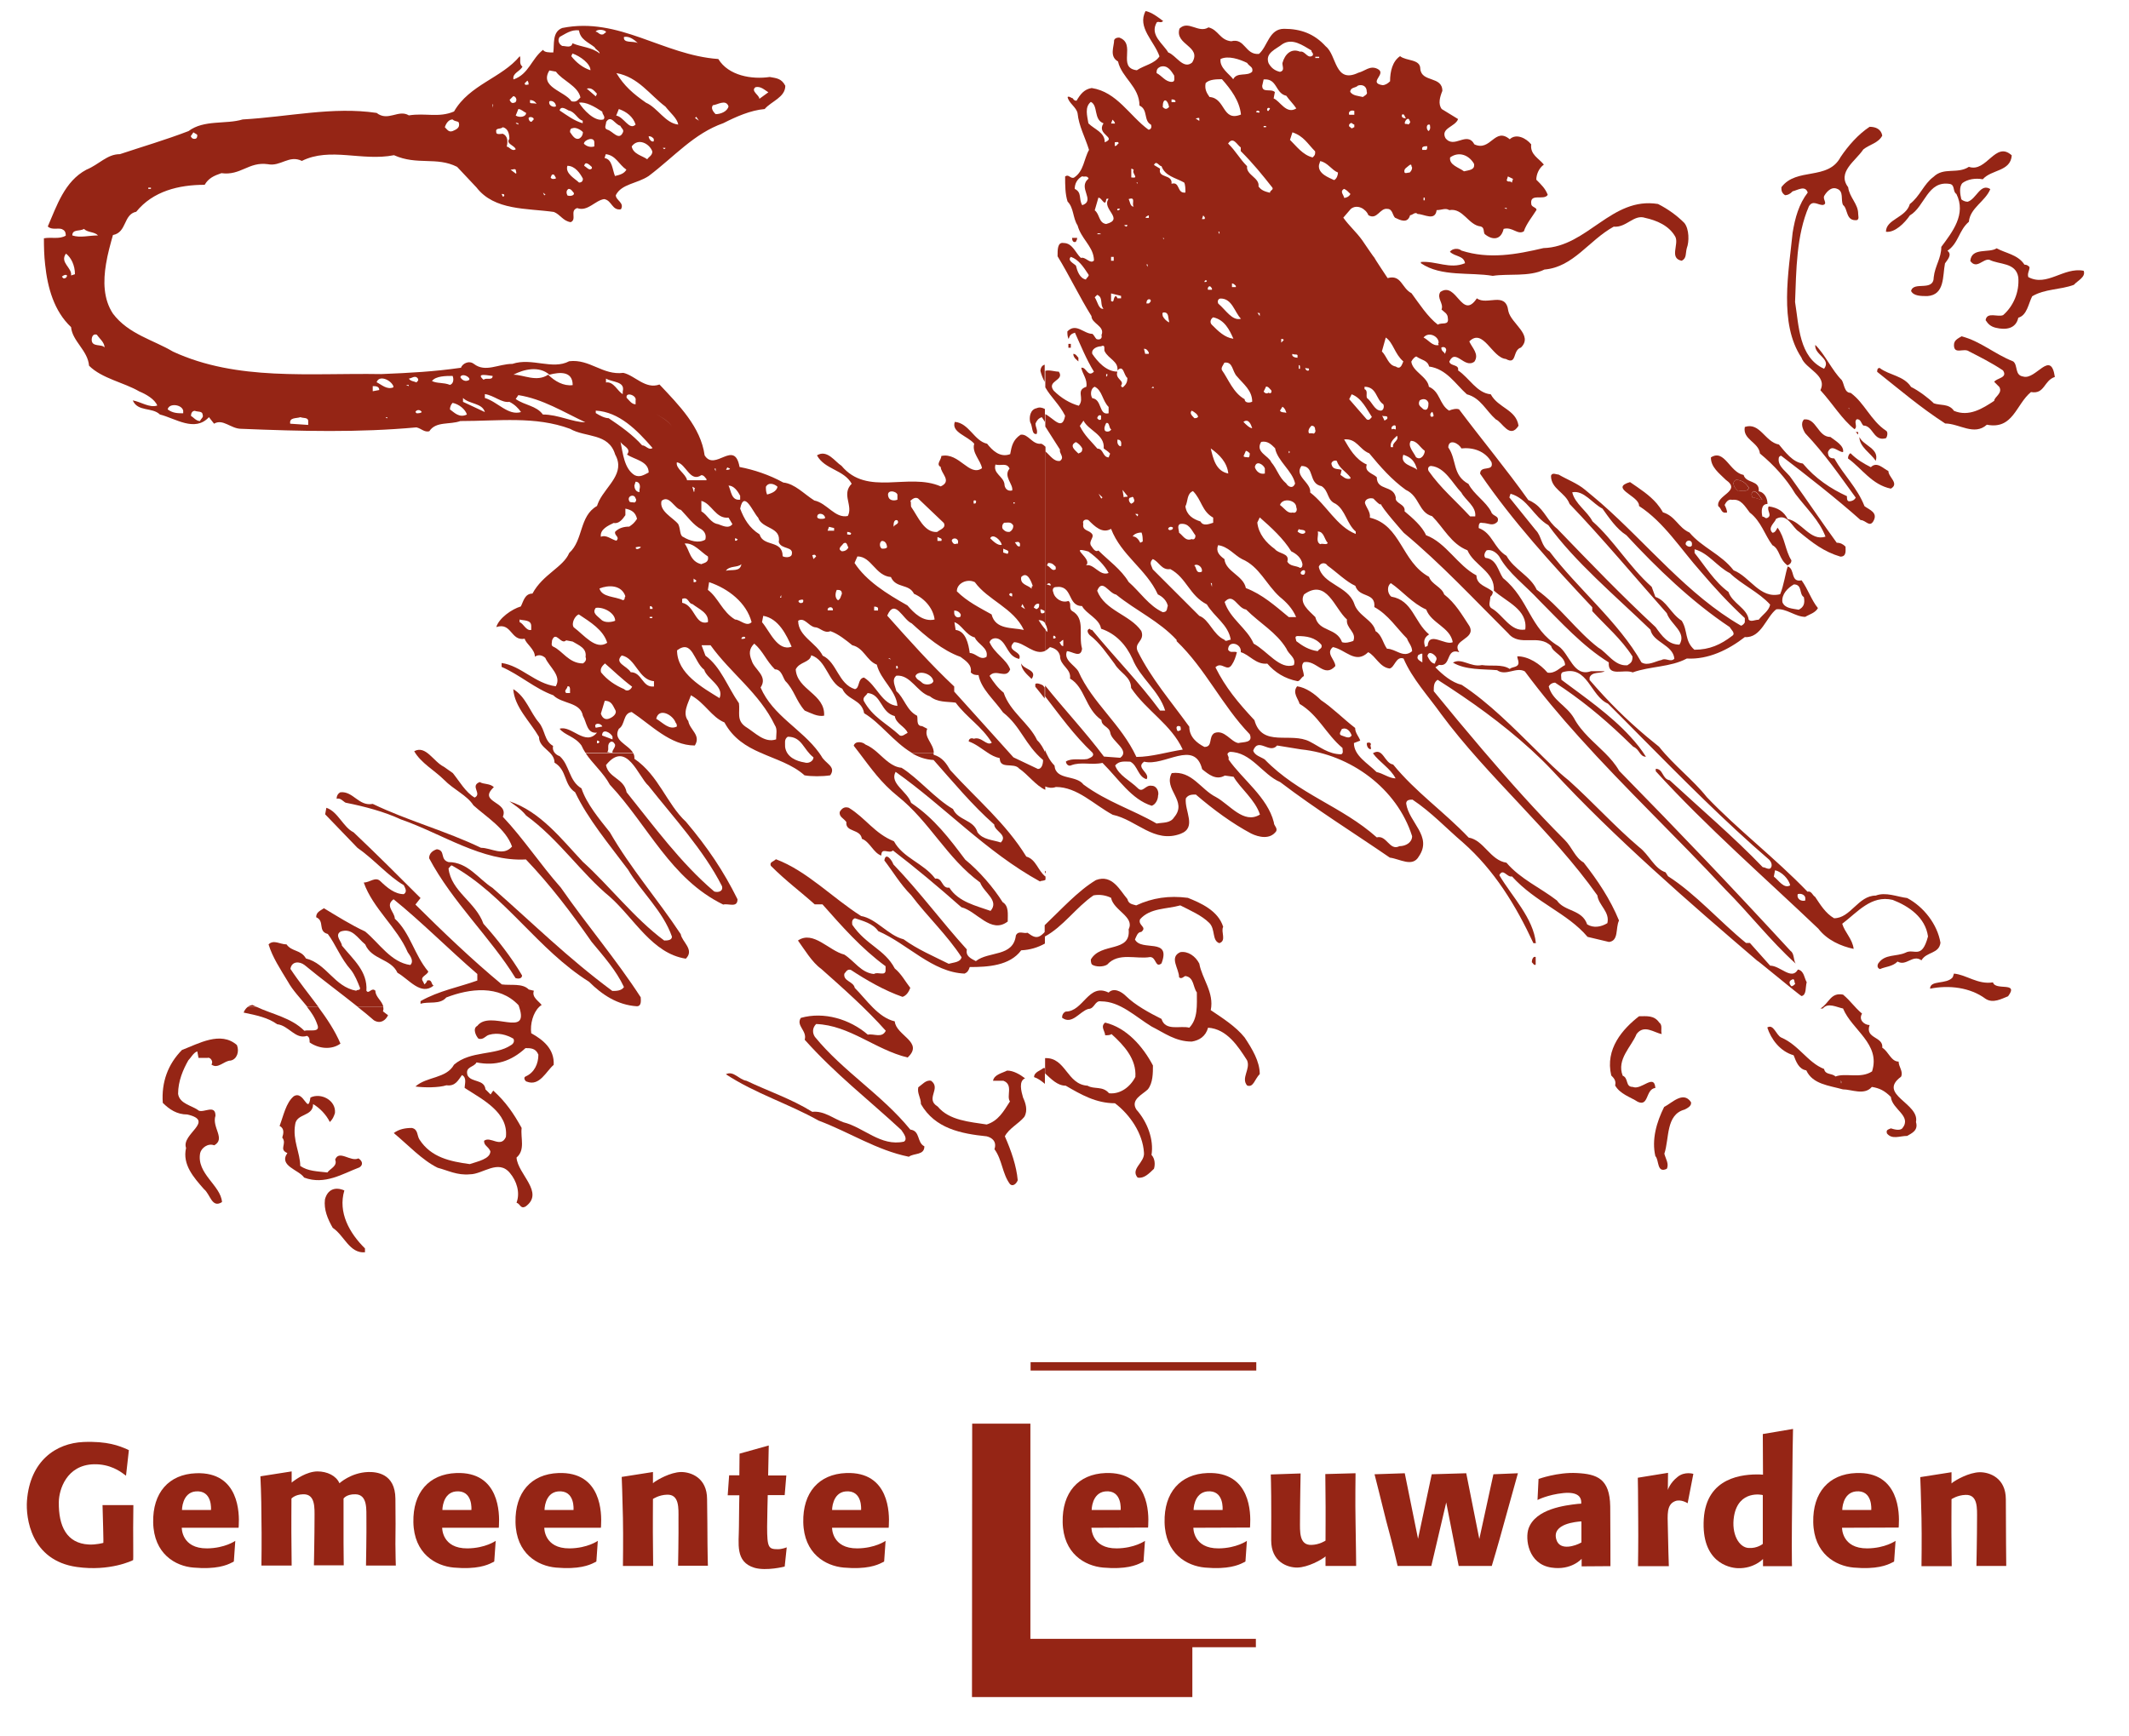<?xml version="1.0" encoding="utf-8"?>
<!-- Generator: Adobe Illustrator 26.2.1, SVG Export Plug-In . SVG Version: 6.00 Build 0)  -->
<svg version="1.1" id="Laag_1" xmlns="http://www.w3.org/2000/svg" xmlns:xlink="http://www.w3.org/1999/xlink" x="0px" y="0px" width="104.24px" height="85px"
	 viewBox="0 0 104.24 85" style="enable-background:new 0 0 104.24 85;" xml:space="preserve">
<style type="text/css">
	.st0{fill:#952515;}
</style>
<g>
	<g>
		<path class="st0" d="M35.7,72.25l0.5,0l0.01-1.06l1.43-0.4l-0.03,1.47l0.89,0l-0.08,0.96h-0.83c0,0-0.03,1.18-0.03,1.55
			c0,1.03,0.07,1.1,0.53,1.1c0.2,0,0.43-0.09,0.43-0.09l-0.1,0.94c0,0-0.89,0.23-1.48,0.06c-0.96-0.29-0.76-1.19-0.76-2.02
			c0-0.5,0.02-1.53,0.02-1.53h-0.57L35.7,72.25z"/>
		<path class="st0" d="M5.02,73.71h1.51c0,0-0.01,0.73-0.01,1.1c0,0.67,0.01,1.58,0,1.59c-0.02,0.02-1.14,0.57-2.76,0.34
			c-2.26-0.32-2.5-2.42-2.44-3.24c0.15-1.97,1.43-2.82,2.76-2.88c1.18-0.05,1.76,0.19,2.15,0.36c0.08,0.04,0.08,0.04,0.08,0.04
			l-0.14,1.25c0,0-0.01-0.01-0.11-0.08c-0.16-0.12-0.67-0.5-1.47-0.48c-1.34,0.04-1.7,1.25-1.71,1.84c-0.02,1.2,0.39,2.03,1.46,2.09
			c0.37,0.02,0.72-0.08,0.72-0.08s0.01-0.17-0.01-0.75C5.04,74.35,5.02,73.71,5.02,73.71"/>
	</g>
	<g>
		<path class="st0" d="M8.9,74.82c0,0-0.02,1.02,1.24,1.01c0.88-0.01,1.38-0.37,1.38-0.37l-0.07,1.01c0,0-0.03,0.03-0.11,0.06
			c-0.23,0.12-0.75,0.34-1.87,0.24C8.59,76.7,7.53,76.1,7.5,74.56c-0.03-1.45,0.76-2.36,2.1-2.41c2.13-0.08,2.12,2,2.09,2.54
			c0,0.08-0.01,0.13-0.01,0.13L8.9,74.82z M8.91,73.95h1.42c0,0,0.09-0.99-0.76-0.91C8.91,73.11,8.91,73.95,8.91,73.95"/>
		<path class="st0" d="M12.75,72.3l1.53-0.24v0.55c0,0,0.03-0.03,0.07-0.06c0.14-0.1,0.65-0.48,1.19-0.49
			c0.48,0,0.92,0.21,1.08,0.58c0,0,0.56-0.52,1.4-0.55c0.39-0.01,1.33,0.05,1.34,1.31c0.01,1.25,0.01,1.3,0,2.21
			c0,0.46,0.02,1.06,0.02,1.06l-1.46,0c0,0,0.03-1.66,0.02-2.27c-0.01-0.42,0.08-1.21-0.54-1.22c-0.44-0.01-0.58,0.21-0.58,0.21
			v2.16c0,0.39,0.01,1.11,0.01,1.11h-1.46c0,0,0.03-1.49,0.03-2.31c0-0.5,0.05-1.19-0.56-1.17c-0.4,0.01-0.57,0.21-0.57,0.21
			s-0.01,1.71,0,2.16c0.01,0.66,0.01,1.12,0.01,1.12l-1.48,0c0,0,0.02-1.41,0-2.35C12.8,73.26,12.75,72.3,12.75,72.3"/>
		<path class="st0" d="M34.64,75.61c0,0.37,0.02,1.07,0.02,1.07h-1.46c0,0,0.03-1.49,0.02-2.31c0-0.5,0.05-1.19-0.56-1.17
			c-0.4,0.01-0.69,0.21-0.69,0.21s-0.01,1.71,0,2.16c0.01,0.66,0.01,1.12,0.01,1.12l-1.48,0c0,0,0.02-1.41,0-2.35
			c-0.02-1.04-0.06-2.01-0.06-2.01l1.53-0.24v0.55c0,0,0.03-0.03,0.07-0.06c0.14-0.1,0.77-0.48,1.31-0.49
			c0.48,0,1.27,0.28,1.27,1.33C34.63,74.19,34.64,75.04,34.64,75.61"/>
		<path class="st0" d="M21.65,74.82c0,0-0.02,1.02,1.24,1.01c0.88-0.01,1.38-0.37,1.38-0.37l-0.07,1.01c0,0-0.03,0.03-0.11,0.06
			c-0.23,0.12-0.75,0.34-1.87,0.24c-0.89-0.08-1.95-0.68-1.98-2.22c-0.03-1.45,0.76-2.36,2.1-2.41c2.13-0.08,2.12,2,2.09,2.55
			c0,0.08-0.01,0.13-0.01,0.13L21.65,74.82z M21.66,73.95h1.42c0,0,0.09-0.99-0.76-0.91C21.66,73.11,21.66,73.95,21.66,73.95"/>
		<path class="st0" d="M26.65,74.82c0,0-0.02,1.02,1.24,1.01c0.88-0.01,1.38-0.37,1.38-0.37l-0.07,1.01c0,0-0.03,0.03-0.11,0.06
			c-0.23,0.12-0.75,0.34-1.87,0.24c-0.89-0.08-1.95-0.68-1.98-2.22c-0.03-1.45,0.76-2.36,2.1-2.41c2.13-0.08,2.12,2,2.09,2.55
			c0,0.08-0.01,0.13-0.01,0.13L26.65,74.82z M26.66,73.95h1.42c0,0,0.09-0.99-0.76-0.91C26.66,73.11,26.66,73.95,26.66,73.95"/>
		<path class="st0" d="M40.74,74.82c0,0-0.02,1.02,1.24,1.01c0.88-0.01,1.38-0.37,1.38-0.37l-0.07,1.01c0,0-0.03,0.03-0.11,0.06
			c-0.23,0.12-0.75,0.34-1.87,0.24c-0.89-0.08-1.95-0.68-1.98-2.22c-0.03-1.45,0.76-2.36,2.1-2.41c2.13-0.08,2.12,2,2.09,2.55
			c0,0.08-0.01,0.13-0.01,0.13L40.74,74.82z M40.74,73.95h1.42c0,0,0.09-0.99-0.76-0.91C40.74,73.11,40.74,73.95,40.74,73.95"/>
		<path class="st0" d="M53.44,74.82c0,0-0.01,1.02,1.24,1.01c0.88-0.01,1.38-0.37,1.38-0.37l-0.07,1.01c0,0-0.03,0.03-0.11,0.06
			c-0.23,0.12-0.75,0.34-1.87,0.24c-0.89-0.08-1.95-0.68-1.98-2.22c-0.03-1.45,0.76-2.36,2.1-2.41c2.13-0.08,2.12,2,2.09,2.54
			c0,0.08-0.01,0.13-0.01,0.13L53.44,74.82z M53.45,73.95h1.42c0,0,0.09-1-0.76-0.91C53.45,73.12,53.45,73.95,53.45,73.95"/>
		<path class="st0" d="M58.43,74.82c0,0-0.02,1.02,1.24,1.01c0.88-0.01,1.38-0.37,1.38-0.37l-0.07,1.01c0,0-0.03,0.03-0.11,0.06
			c-0.23,0.12-0.75,0.34-1.87,0.24c-0.89-0.08-1.95-0.68-1.98-2.22c-0.03-1.45,0.76-2.36,2.1-2.41c2.13-0.08,2.12,2,2.09,2.54
			c0,0.08-0.01,0.13-0.01,0.13L58.43,74.82z M58.44,73.95h1.42c0,0,0.09-1-0.76-0.91C58.44,73.12,58.44,73.95,58.44,73.95"/>
		<path class="st0" d="M62.24,73.25c0-0.37-0.02-1.04-0.02-1.04l1.46-0.05c0,0-0.03,1.51-0.03,2.33c0,0.5-0.05,1.19,0.56,1.17
			c0.4-0.01,0.69-0.21,0.69-0.21s0.01-1.71,0-2.16c-0.01-0.66-0.01-1.1-0.01-1.1l1.48-0.04c0,0-0.02,1.44,0,2.37
			c0.02,1.04,0.03,2.17,0.03,2.17l-1.5,0v-0.47c0,0-0.03,0.03-0.07,0.06c-0.14,0.1-0.77,0.48-1.32,0.49c-0.48,0-1.27-0.28-1.27-1.33
			C62.25,74.67,62.24,73.82,62.24,73.25"/>
		<path class="st0" d="M75.33,72.43c0,0,0.94-0.34,1.87-0.29c0.99,0.05,1.62,0.27,1.64,1.64c0.01,1.01,0.01,2.92,0.01,2.92
			l-1.41,0.01v-0.37c0,0-0.5,0.58-1.48,0.43c-1.15-0.17-1.29-1.42-1.12-1.91c0.34-0.97,1.8-1.14,2.42-1.21
			c0.13-0.01,0.16-0.01,0.16-0.01s0-0.04,0-0.1c-0.01-0.2-0.14-0.49-0.87-0.42c-0.78,0.08-1.27,0.34-1.27,0.34L75.33,72.43z
			 M76.2,75.39c0.17,0.6,0.98,0.29,1.19,0.17c0.03-0.02,0.04-0.02,0.04-0.02l0-1.03c0,0-0.01,0-0.05,0
			C77.21,74.53,75.97,74.61,76.2,75.39"/>
		<path class="st0" d="M80.19,72.37l1.48-0.24l-0.01,0.84c0,0,0.1-0.35,0.49-0.65c0.34-0.27,0.76-0.14,0.76-0.14l-0.28,1.44
			c0,0-0.33-0.22-0.62-0.1c-0.42,0.17-0.36,0.68-0.35,1.25c0.01,0.78,0.05,1.93,0.05,1.93H80.2c0,0,0.02-1.27,0.01-2.23
			C80.21,73.32,80.19,72.37,80.19,72.37"/>
		<path class="st0" d="M86.31,70.23l1.48-0.25c0,0-0.01,0.46-0.02,1.07c-0.01,1.5-0.04,3.4-0.04,4.63c0,0.79,0.01,1.02,0.01,1.02
			h-1.42v-0.35c0,0-0.43,0.47-1.22,0.45c-0.47-0.01-1.81-0.32-1.68-2.41c0.13-2.06,1.93-2.2,2.74-2.18
			c0.17,0.01,0.16,0.01,0.16,0.01L86.31,70.23z M84.9,74.26c-0.14,0.86,0.24,1.52,0.71,1.55c0.43,0.03,0.7-0.2,0.7-0.2v-2.39
			C86.31,73.21,85.12,72.94,84.9,74.26"/>
		<path class="st0" d="M67.3,72.2l1.48-0.05l0.65,3.21l0.67-3.16l1.69-0.05l0.64,3.22l0.69-3.17l1.2-0.05c0,0-0.41,1.48-0.69,2.48
			c-0.27,1-0.59,2.06-0.59,2.06l-1.62,0l-0.61-3.11l-0.73,3.11l-1.65,0c0,0-0.23-1.01-0.56-2.21C67.65,73.58,67.3,72.2,67.3,72.2"/>
		<path class="st0" d="M90.19,74.82c0,0-0.02,1.02,1.24,1.01c0.88-0.01,1.38-0.37,1.38-0.37l-0.07,1.01c0,0-0.03,0.03-0.11,0.06
			c-0.23,0.12-0.75,0.34-1.87,0.24c-0.89-0.08-1.95-0.68-1.98-2.22c-0.03-1.45,0.76-2.36,2.1-2.41c2.13-0.08,2.12,2,2.09,2.54
			c0,0.08-0.01,0.13-0.01,0.13L90.19,74.82z M90.2,73.95h1.42c0,0,0.09-1-0.76-0.91C90.2,73.12,90.2,73.95,90.2,73.95"/>
		<path class="st0" d="M98.22,75.62c0,0.37,0.01,1.07,0.01,1.07h-1.46c0,0,0.03-1.49,0.03-2.31c0-0.5,0.05-1.19-0.56-1.17
			c-0.4,0.01-0.69,0.21-0.69,0.21s-0.01,1.71,0,2.16c0.01,0.66,0.01,1.12,0.01,1.12l-1.48,0c0,0,0.02-1.41,0-2.35
			c-0.02-1.04-0.06-2.01-0.06-2.01l1.53-0.24v0.55c0,0,0.03-0.03,0.07-0.06c0.14-0.1,0.77-0.48,1.32-0.49
			c0.48,0,1.27,0.28,1.27,1.33C98.21,74.2,98.22,75.05,98.22,75.62"/>
		<polygon class="st0" points="47.6,69.72 50.45,69.72 50.45,80.26 61.49,80.26 61.49,80.67 58.38,80.67 58.38,83.11 47.59,83.11 		
			"/>
		<rect x="50.46" y="66.71" class="st0" width="11.05" height="0.41"/>
	</g>
	<g>
		<g>
			<path class="st0" d="M97.58,48.11c-0.74,0.12-1.29-0.37-1.91-0.43l-0.06,0.18c-0.31,0.37-1.11,0.12-1.11,0.56
				c0.93-0.19,1.97-0.06,2.71,0.49c0.37,0.25,0.8,0,1.11-0.12C98.87,48.05,97.7,48.54,97.58,48.11"/>
			<path class="st0" d="M90.12,53.04v-0.12c0.06,0.06,0.06,0.12,0.06,0.12H90.12z M93.08,52.73c0.12-0.25-0.12-0.49-0.12-0.74
				c-0.37,0-0.49-0.49-0.8-0.68c0.06-0.56-0.86-0.43-0.62-1.11c-0.25,0-0.56-0.25-0.37-0.56c-0.37-0.31-0.56-0.62-0.93-0.93
				c-0.62-0.12-0.68,0.43-1.11,0.68h0.12c0.25-0.31,0.68-0.06,0.99,0c0.43,1.05,1.85,1.73,1.42,3.08c-0.56,0.37-1.3,0.06-1.79,0.25
				c-0.19-0.18-0.49-0.06-0.56-0.37c-0.8-0.31-1.23-1.17-2.1-1.54c-0.25-0.12-0.37-0.68-0.68-0.49c0.18,0.56,0.62,1.17,1.29,1.36
				c0.12,0.31,0.25,0.68,0.62,0.74c0.31,0.68,1.11,0.74,1.79,0.93c0.43,0,1.05,0.31,1.42-0.12c0.37,0.06,0.62,0.18,0.93,0.49
				c0.06,0.62,1.05,0.93,0.56,1.54c-0.12,0.12-0.37,0.06-0.56,0c-0.12,0.06-0.25,0.06-0.19,0.25c0.25,0.31,0.62,0.12,0.99,0.12
				c0.19-0.12,0.56-0.25,0.43-0.68C94,54.03,91.9,53.6,93.08,52.73"/>
			<path class="st0" d="M79.94,53.23c-0.37,0-0.19-0.43-0.49-0.55c-0.31-0.8,0.43-1.42,0.68-2.04c0.37-0.49,0.86-0.06,1.23,0
				c-0.06-0.19,0.06-0.43-0.12-0.56c-0.25-0.37-0.62-0.31-0.99-0.31c-0.8,0.62-1.67,1.6-1.36,2.9c0.12,0.12,0.25,0.25,0.19,0.49
				c0.25,0.43,0.74,0.56,1.11,0.8c0.55,0.25,0.37-0.62,0.86-0.68C80.99,52.55,80.37,53.41,79.94,53.23"/>
			<path class="st0" d="M90.12,53.04h0.06c0,0,0-0.06-0.06-0.12V53.04z"/>
			<path class="st0" d="M81.48,54.21c-0.37,0.74-0.62,1.6-0.43,2.41c0.19,0.18,0.06,0.86,0.56,0.62c0.12-0.25-0.06-0.49-0.12-0.74
				c0.25-0.74,0.06-1.91,0.99-2.16c0.12-0.06,0.37-0.18,0.31-0.37C82.41,53.41,81.85,54.03,81.48,54.21"/>
			<path class="st0" d="M51.2,42.68c-0.02-0.01-0.03-0.03-0.04-0.04v0.14C51.18,42.76,51.2,42.73,51.2,42.68"/>
			<path class="st0" d="M90.55,19.98v0.06l-0.06-0.06H90.55z M87.4,9.56c0.12,0,0.25-0.06,0.37-0.19c0.25-0.06,0.62-0.31,0.74,0.06
				c-0.43,0.56-0.62,1.23-0.74,1.97c-0.19,1.91-0.68,4.44,0.43,6.11c0.19,0.56,1.29,0.86,0.93,1.6c0.62,0.68,1.05,1.42,1.67,1.91
				c0.18-0.12-0.06-0.37,0.12-0.49c0.19,0,0.19,0.18,0.31,0.31c0.49,0,0.49,0.8,1.11,0.62c0.06-0.06,0.12-0.31,0-0.37
				c-0.74-0.49-1.05-1.36-1.73-1.85c-0.31,0-0.31-0.43-0.43-0.62c-0.49-0.49-0.8-1.23-1.3-1.73c-0.06,0.49,0.8,0.68,0.43,1.17
				c-1.23-0.56-1.23-2.1-1.42-3.27c0.06-1.54,0.06-3.27,0.68-4.69c0.19-0.31,0.43-0.06,0.68-0.06c0.25-0.06,0-0.25,0.06-0.43
				c0.06-0.12,0.31-0.49,0.62-0.37c0.37,0.12,0.18,0.55,0.31,0.8c0.25,0.19,0.12,0.8,0.68,0.74c0.12-0.06,0.06-0.19,0.06-0.31
				c0-0.49-0.43-0.8-0.49-1.3c-0.56-0.74,0.37-1.29,0.74-1.85c0.31-0.25,0.74-0.31,0.93-0.68c-0.06-0.31-0.31-0.43-0.62-0.43
				c-0.56,0.37-1.05,0.93-1.42,1.48c-0.62,1.17-2.16,0.49-2.9,1.48C87.22,9.31,87.22,9.44,87.4,9.56"/>
			<path class="st0" d="M93.51,10.55c0.74-0.43,0.86-1.73,1.97-1.54c0.25,0.06,0.12,0.37,0.31,0.49c0.49,0.99-0.19,1.85-0.74,2.59
				c0,0.56-0.31,0.93-0.37,1.48c0,0.74-0.99,0.18-1.11,0.68c0.12,0.25,0.49,0.25,0.8,0.25c0.86-0.06,0.74-0.99,0.86-1.6
				c0.12-0.18,0.37-0.43,0.12-0.62c0.55-0.37,0.55-0.99,1.05-1.42c0.06-0.68,0.8-0.99,1.05-1.6c-0.49-0.31-0.68,0.49-1.11,0.62
				c-0.12,0-0.25-0.06-0.31-0.12c-0.06-0.25-0.12-0.62,0.06-0.8c0.25-0.18,0.62-0.25,0.99-0.18c0.43-0.49,1.36-0.37,1.42-1.17
				c-0.8-0.74-1.23,0.86-2.1,0.56c-0.56,0.37-1.23,0-1.73,0.49C94.19,9.01,94,9.62,93.51,9.99c-0.19,0.68-1.17,0.74-1.17,1.36
				C92.77,11.41,93.26,10.92,93.51,10.55"/>
			<path class="st0" d="M102.02,13.26c-0.99-0.19-1.79,0.8-2.71,0.31c-0.06-0.19,0.06-0.31,0.06-0.49
				c-0.06-0.06-0.12-0.12-0.25-0.12c-0.31-0.49-0.93-0.56-1.36-0.8c-0.37,0.25-1.23-0.06-1.29,0.62c0.31,0.43,0.62-0.12,0.93-0.06
				c0.49,0.25,1.3,0.12,1.42,0.86c0.06,0.74-0.25,1.42-0.74,1.85c-0.25,0.12-0.8-0.18-0.86,0.25c0.12,0.19,0.25,0.31,0.49,0.37
				c0.49,0.12,0.99,0.06,1.11-0.49c0.43-0.12,0.49-0.68,0.68-1.05c0.62-0.37,1.36-0.31,2.04-0.56
				C101.71,13.75,102.14,13.57,102.02,13.26"/>
			<path class="st0" d="M99.06,18.44c-0.43-0.06-0.25-0.56-0.49-0.74c-0.93-0.37-1.6-0.99-2.53-1.23c-0.19,0.12-0.37,0.19-0.37,0.43
				c0,0.49,0.49,0.12,0.74,0.31c0.49,0.25,1.11,0.56,1.66,0.93c0.25,0.37-0.31,0.37-0.43,0.56l0.25,0.25
				c0.18,0.31-0.25,0.49-0.25,0.68c-0.56,0.37-1.23,0.8-1.97,0.49c-0.25-0.37-0.68-0.25-0.99-0.37c-0.25-0.25-0.74-0.62-1.11-0.8
				c-0.37-0.56-1.05-0.56-1.54-0.93c-0.12,0-0.12,0.12-0.12,0.19c1.17,0.93,2.1,1.73,3.33,2.53c0.68,0,1.42,0.62,2.04,0.06
				c1.29,0.25,1.42-0.99,2.16-1.6c0.68,0.12,0.62-0.56,1.17-0.74C100.41,17.09,99.68,18.63,99.06,18.44"/>
		</g>
		<polygon class="st0" points="90.49,19.98 90.55,20.05 90.55,19.98 		"/>
		<g>
			<path class="st0" d="M85,23.5c0.31,0,0.49,0.18,0.62,0.37c0,0.25-0.31,0.12-0.49,0.19C84.93,23.93,84.75,23.62,85,23.5
				 M85.86,24.05c0.25,0.06,0.31,0.31,0.43,0.43c-0.12,0-0.31-0.12-0.49-0.12C85.74,24.18,85.74,24.18,85.86,24.05 M84.5,23.5
				c0.8,0.56-0.49,0.74-0.37,1.29c0.18,0.12,0.12,0.37,0.43,0.31c0-0.12-0.06-0.25-0.12-0.37c0.06-0.12,0.18-0.31,0.37-0.25
				c0.43-0.06,0.62,0.31,0.86,0.62c0.56,0.43,0.74,1.11,1.11,1.6c0.37,0.19,0.31,0.68,0.74,0.99c0.12-0.06,0.19-0.12,0.19-0.25
				c-0.31-0.49-0.31-1.11-0.68-1.6c-0.06,0.12-0.12,0.25-0.25,0.25c-0.25-0.25,0.12-0.49,0.18-0.68c0.56-0.31,0.8,0.43,1.11,0.62
				c0.68,0.56,1.23,0.99,2.04,1.23c0.31,0,0.25-0.31,0.25-0.49c-0.12-0.12-0.25-0.19-0.43-0.19c-0.68-0.93-1.42-2.04-2.22-3.15
				c-0.19-0.31-0.68-0.56-0.62-0.99c0-0.06,0.06-0.12,0.12-0.12c1.29,0.99,2.71,2.1,3.89,3.15c0.25,0,0.43,0.37,0.62,0.06
				c0.25-0.43-0.19-0.56-0.43-0.74c-0.37-0.93-0.99-1.48-1.48-2.34c-0.19,0-0.31-0.06-0.31-0.31c0.18-0.43,0.49,0,0.74,0
				c0.06-0.31-0.37-0.55-0.62-0.74c-0.62,0-0.68-0.93-1.29-0.86c-0.19,0.19-0.06,0.49,0.06,0.68c0.99,1.05,1.66,2.04,2.47,3.15
				c-0.06,0.12-0.19,0.18-0.31,0.18s-0.12-0.12-0.12-0.25c-0.8-0.37-1.54-0.86-2.16-1.6c-0.49-0.06-0.86-0.56-1.17-0.93
				c-0.68-0.12-0.93-1.11-1.67-0.86c-0.12,0.62,0.68,0.74,0.74,1.3c0.68,0.56,1.29,1.23,1.73,1.97c0.56,0.74,1.17,1.29,1.48,2.1
				c-0.74,0.25-1.17-0.74-1.85-0.86c-0.19-0.37-0.49-0.56-0.93-0.62c-0.12,0.19,0.19,0.43-0.06,0.56c-0.12,0.06-0.12-0.06-0.25-0.06
				c-0.06-0.25-0.06-0.62,0.25-0.62c0-0.25-0.12-0.56-0.43-0.62c0.06-0.56-0.62-0.37-0.74-0.8c-0.68-0.12-0.93-1.29-1.6-0.86
				C83.76,22.88,84.19,23.19,84.5,23.5"/>
		</g>
		<polygon class="st0" points="90.86,21.16 90.98,21.28 90.98,21.16 		"/>
		<g>
			<path class="st0" d="M91.04,21.4c0,0.49,0.56,0.8,0.8,1.17C92.03,21.96,91.23,21.83,91.04,21.4"/>
			<path class="st0" d="M90.48,22.45c0.68,0.49,1.17,1.29,2.1,1.48c0.43-0.25-0.12-0.56-0.12-0.86c-0.25-0.12-0.56-0.49-0.86-0.19
				c-0.37-0.19-0.68-0.37-0.99-0.68C90.55,22.2,90.48,22.33,90.48,22.45"/>
			<path class="st0" d="M85.12,24.06c0.19-0.06,0.49,0.06,0.49-0.19C85.49,23.68,85.3,23.5,85,23.5
				C84.75,23.62,84.93,23.93,85.12,24.06"/>
			<path class="st0" d="M86.29,24.49c-0.12-0.12-0.19-0.37-0.43-0.43c-0.12,0.12-0.12,0.12-0.06,0.31
				C85.98,24.36,86.17,24.49,86.29,24.49"/>
			<path class="st0" d="M53.54,43.85c0.31-0.06,0.62,0,0.86,0.12c0.12,0.62,1.17,0.93,0.86,1.54c0.12,1.17-1.36,0.62-1.85,1.48
				c0,0.06,0,0.19,0.06,0.25c0.18,0.12,0.55,0.12,0.74,0c0.56-0.62,1.42-0.25,2.1-0.37c0.31,0,0.25,0.56,0.56,0.31
				c0.49-1.29-0.99-0.56-1.3-1.17c0.06-0.12,0.12-0.37,0.31-0.37c0.31-0.25-0.18-0.31-0.06-0.62c0.49-0.56,1.29-0.49,1.97-0.68
				c0.49,0.25,1.05,0.49,1.42,0.86c0.31,0.31,0.12,0.86,0.49,0.99c0.37-0.12,0.06-0.56,0.19-0.8c-0.25-0.8-1.11-1.17-1.73-1.42
				c-0.93-0.12-1.73,0-2.53,0.37c-0.19-0.06-0.37-0.06-0.43-0.31c-0.37-0.43-0.74-1.23-1.54-0.93c-0.87,0.52-1.69,1.43-2.51,2.21
				v0.56C52.06,45.38,52.68,44.44,53.54,43.85"/>
			<path class="st0" d="M59.28,49.47c0.18-0.86-0.43-1.54-0.56-2.28c-0.19-0.37-0.56-0.62-0.93-0.56c-0.56,0.25-0.06,0.8-0.06,1.23
				c0.12,0.12,0.25-0.06,0.31-0.06c0.43,0.06,0.37,0.56,0.56,0.8c0,0.62,0.06,1.29-0.37,1.73c-0.43-0.12-1.17,0.19-1.36-0.43
				c-0.62-0.31-1.29-0.68-1.73-1.11c-0.25-0.25-0.62-0.43-0.86-0.18c-0.99-0.49-1.23,0.93-2.1,0.93C52.06,49.59,52,49.71,52,49.84
				c0.49,0.37,0.86-0.31,1.29-0.43c0.31,0,0.31-0.43,0.62-0.37c0.93,0,1.67,0.74,2.47,1.23c0.62,0.31,1.17,0.74,1.97,0.74
				c0.37-0.06,0.68-0.25,0.8-0.68c0.93,0.06,1.48,0.93,1.91,1.6c0.18,0.43-0.31,0.86,0,1.23c0.31,0.12,0.37-0.31,0.62-0.56
				c0-0.62-0.37-1.23-0.74-1.79C60.51,50.27,59.83,49.84,59.28,49.47"/>
			<path class="st0" d="M75,47.12c0.06,0.06,0.12,0.18,0.19,0.12v-0.37C75.07,46.81,75,47,75,47.12"/>
			<path class="st0" d="M52.18,53.17c0.74,0.43,1.48,0.86,2.41,0.86c0.74,0.56,1.36,1.48,1.42,2.41c0.06,0.49-0.68,0.8-0.31,1.23
				c0.31,0.06,0.55-0.19,0.8-0.43c0.06-0.19,0.06-0.49-0.12-0.68c0.12-0.74-0.19-1.6-0.74-2.22c-0.31-0.49,0.31-0.74,0.56-0.99
				c0.25-0.31,0.25-0.8,0.25-1.17c-0.49-0.93-1.29-1.85-2.34-2.1c-0.25,0.19,0,0.43,0,0.62c0.12,0,0.25,0,0.31-0.06
				c0.62,0.56,1.23,1.23,1.17,2.1c-0.25,0.49-0.74,0.86-1.29,0.8c-0.31-0.37-0.74-0.18-1.05-0.37c-1.02-0.06-1.06-1.39-2.08-1.35
				v0.75C51.47,52.84,51.77,53.17,52.18,53.17"/>
			<path class="st0" d="M52.68,11.84c0-0.06,0.06-0.06,0.06-0.19h-0.25C52.49,11.78,52.55,11.9,52.68,11.84"/>
			<path class="st0" d="M52.8,17.52c-0.06-0.06-0.12-0.19-0.25-0.19c0,0.19,0.19,0.31,0.25,0.37V17.52z"/>
		</g>
		<rect x="52.31" y="16.84" class="st0" width="0.12" height="0.19"/>
		<g>
			<path class="st0" d="M93.38,43.98c-0.49-0.06-1.05-0.31-1.54-0.12c-0.86,0-1.23,1.11-2.04,1.11c-0.43-0.25-0.68-0.68-0.93-1.05
				c-0.12-0.06-0.18-0.31-0.37-0.25c-1.6-1.66-3.39-3.02-4.93-4.63c-0.68-0.86-1.6-1.54-2.34-2.47c-0.21-0.17-0.4-0.33-0.6-0.49
				c-1.02-0.86-1.86-1.69-2.8-2.78v-0.12c0.12-0.31,0.56-0.18,0.74-0.31H77.9c-0.86,0.31-1.05-0.86-1.6-1.23
				c-1.42-0.86-1.42-2.28-2.71-3.33c-0.25-0.37-0.31-0.93-0.86-0.99c-0.12-0.12,0-0.31,0.06-0.37c0.25-0.06,0.49,0.12,0.62,0.31
				c0.43,0.8,1.29,1.42,1.97,2.16c1.05,1.05,2.1,2.22,3.39,3.02c-0.06,0.74,0.74,0.31,1.17,0.49c0.86-0.31,1.85-0.25,2.65-0.68
				c1.05,0.06,2.04-0.43,2.84-1.05c0.8,0.06,1.05-0.99,1.54-1.36c0.49-0.06,0.93,0.37,1.42,0.37c0.19-0.12,0.49-0.19,0.62-0.43
				c-0.31-0.37-0.49-0.93-0.8-1.36c-0.56,0.12-0.31-0.56-0.68-0.68c-0.12,0.37-0.19,0.93-0.37,1.36c-0.99,0.25-1.48-0.86-2.28-1.17
				c-0.62-0.8-1.54-1.11-2.16-1.85c-0.56-0.25-0.68-0.8-1.3-0.99c-0.09-0.16-0.19-0.3-0.3-0.43c-0.36-0.42-0.83-0.72-1.31-1.05
				c-0.96,0.28,0.25,0.62,0.42,1.05c0.02,0.04,0.02,0.08,0.02,0.12c1.23,0.8,2.03,2.1,3.02,3.21c0.68,0.8,1.36,1.54,2.16,2.28v0.19
				c0,0.06-0.12,0.18-0.19,0.18c-2.59-1.49-4.59-4.01-6.83-5.98c-0.27-0.23-0.54-0.46-0.81-0.68c-0.37-0.31-0.86-0.49-1.29-0.74
				c-0.12,0-0.31-0.12-0.37,0.06c0,0.65,0.7,0.81,0.91,1.38c1.54,1.6,3.28,3.68,4.76,5.35c0.19,0.56,0.99,0.93,0.62,1.54
				c-0.56,0-0.86-0.43-1.17-0.86c-1.66-1.54-3.21-3.15-4.81-4.81c-0.46-0.36-0.62-0.89-1.09-1.23c-0.1-0.07-0.2-0.13-0.33-0.18
				c-1.05-1.48-2.28-2.96-3.39-4.44c-0.12-0.06-0.37,0-0.49,0.06c-0.49-0.31-0.43-0.93-0.99-1.17c-0.06-0.49-0.8-0.74-0.86-1.23
				c0.06-0.12,0.18-0.25,0.25-0.25c0.25,0.18,0.55,0.18,0.62,0.49c0.86,0.12,1.29,0.86,1.85,1.36c0.68,0.18,0.93,0.8,1.42,1.23
				c0.31,0.12,0.68,0.99,1.11,0.31c-0.12-0.8-0.99-0.86-1.36-1.54c-0.68-0.06-1.05-0.8-1.6-1.17c0.06-0.31-0.37-0.19-0.43-0.43
				c0.31-0.68,0.74,0.37,1.23,0c0.25-0.37-0.12-0.68-0.25-0.99c0.68-0.68,1.11,0.8,1.79,0.86c0.56,0.31,0.31-0.43,0.74-0.56
				c0.62-0.62-0.49-1.17-0.62-1.79c-0.12-0.99-1.05-0.25-1.54-0.62c-0.74,1.11-0.99-0.86-1.79-0.31c-0.19,0.31,0.18,0.56,0.06,0.86
				c0.12,0.12,0.31,0.19,0.31,0.43c0.06,0.37-0.31,0.18-0.49,0.31c-0.49-0.37-0.93-1.05-1.29-1.54c-0.49-0.25-0.49-0.93-1.17-0.74
				c0,0-0.66-0.99-0.66-1.02c0,0.03-0.58-0.83-0.58-0.83c-0.31-0.43-0.62-0.68-0.93-1.11l0.37-0.43c0.31-0.25,0.74,0,0.86,0.31
				c0.43,0.25,0.56-0.37,0.93-0.31c0.25,0,0.25,0.31,0.37,0.43c0.25,0.12,0.62,0.31,0.74-0.12c0.12,0,0.25-0.19,0.37-0.06
				c0.31,0,0.86,0.37,0.93-0.19c0.25,0,0.43-0.12,0.62,0c0.68-0.12,0.93,0.74,1.54,0.8c0.19,0.06,0.12,0.25,0.19,0.37
				c0.37,0.31,0.8,0.31,0.93-0.25c0.43-0.12,0.68,0.31,0.99,0.12c0.12-0.37,0.43-0.74,0.62-1.05c0-0.12-0.19-0.12-0.25-0.25
				c-0.12-0.62,0.62-0.18,0.8-0.49c-0.12-0.31-0.31-0.49-0.56-0.74c0-0.25,0.12-0.56,0.37-0.74c-0.25-0.31-0.68-0.49-0.62-0.99
				c-0.25-0.31-0.74-0.55-1.05-0.25c-0.74-0.62-0.93,0.62-1.73,0.25c-0.37-0.68-0.99,0.25-1.42-0.31c-0.25-0.49,0.49-0.55,0.62-0.93
				l-0.8-0.49c-0.19-0.25-0.09-0.59,0.03-0.89c0-0.74-1.02-0.4-1.08-1.08c0-0.49-0.68-0.37-0.99-0.62
				c-0.37,0.25-0.49,0.74-0.49,1.23c-0.12,0.12-0.25,0.19-0.37,0.19c-0.74-0.12,0.25-0.56-0.25-0.8c-0.37-0.18-0.62,0.12-0.93,0.19
				c-1.17,0.56-1.05-0.86-1.6-1.29c-0.56-0.62-1.23-0.86-2.04-0.86c-0.74,0-0.8,0.86-1.23,1.23c-0.68,0.06-0.68-0.8-1.36-0.62
				c-0.56-0.06-0.62-0.56-1.11-0.68c-0.49,0.31-0.99-0.37-1.42,0.06c-0.25,0.8,1.11,0.86,0.62,1.66c-0.43,0.37-0.8-0.37-1.17-0.49
				c-0.25-0.43-0.93-0.86-0.56-1.48c0.12-0.06,0.18,0.06,0.31-0.06c-0.25-0.19-0.56-0.43-0.86-0.49c-0.43,0.8,0.43,1.48,0.68,2.22
				c-0.25,0.37-0.74,0.43-1.11,0.68c-0.99-0.12,0-1.3-0.86-1.6c-0.06,0-0.19,0-0.25,0.12c0,0.31-0.25,0.8,0.19,1.05
				c0.18,0.8,1.05,1.23,1.05,2.16c0.43,0.19,0.19,0.74,0.56,0.93c0.06,0.12,0,0.25-0.12,0.25c-0.93-0.68-1.54-1.85-2.78-2.04
				c-0.37,0.06-0.56,0.31-0.74,0.62c-0.06,0-0.12,0-0.19-0.12c-0.06,0-0.18-0.12-0.25-0.06c0.06,0.31,0.43,0.49,0.49,0.8
				c0.06,0.62,0.37,1.17,0.56,1.79c-0.25,0.43-0.25,1.05-0.74,1.36c-0.18,0.06-0.25-0.19-0.43-0.06c0,0.43,0,0.86,0.12,1.23
				c0.31,0.31,0.25,0.8,0.49,1.17c0.17,0.63,0.71,0.99,0.79,1.57c0.01,0.05,0.01,0.1,0.01,0.15c-0.19,0.19-0.4-0.2-0.64-0.13
				c-0.26-0.24-0.41-0.73-0.84-0.73c-0.31-0.06-0.3,0.34-0.3,0.65c0.57,0.93,1.08,2,1.66,2.93c0,0.37,0.68,0.49,0.49,0.93
				c0.06,0.19-0.12,0.25-0.25,0.19c-0.06-0.06-0.12-0.19-0.19-0.25c-0.43,0-0.8-0.56-1.23-0.12c0,0.12,0,0.25,0.06,0.37
				c0.06-0.19,0.12-0.25,0.31-0.31c0.31,0.68,0.55,1.29,0.93,1.91c-0.31,0.31-0.37-0.25-0.62-0.19c0.06,0.31,0.31,0.56,0.25,0.93
				c-0.55,0.18-0.06,0.55-0.37,0.93c-0.43-0.12-0.86-0.37-1.23-0.74c-0.37-0.49,0.56-0.49,0.25-0.93c-0.2,0-0.47-0.1-0.66-0.04v0.81
				c0.27,0.48,0.69,0.83,0.97,1.39c-0.14,0.76-0.54,0.14-0.97-0.08v0.61l0.72,1.13c-0.06,0.18,0.25,0.37,0,0.55
				c-0.29,0.05-0.47-0.25-0.72-0.47v8.46c0.05,0.07,0.08,0.17,0.1,0.27v0.12c-0.04-0.03-0.07-0.07-0.1-0.11v1.02
				c0.07-0.03,0.15-0.09,0.23-0.17c0.25,0.06,0.43,0.18,0.49,0.43c0,0.49,0.56,0.62,0.49,1.11c0.74,0.43,0.74,1.48,1.54,2.03
				c0,0.31,0.37,0.31,0.43,0.62c0.06,0.43,0.99,0.86,0.49,1.23l-0.8-0.06c-0.9-1.2-1.97-2.34-2.88-3.48v0.53
				c0.73,0.94,1.4,1.89,2.32,2.76c0.12,0.18-0.12,0.25-0.25,0.31c-0.37,0.06-0.74-0.06-1.05,0.12c0,0.12,0.12,0.25,0.25,0.19
				c0.49-0.19,0.99,0,1.54-0.12c0.8,0.8,1.42,1.79,2.41,2.1c0.19-0.06,0.31-0.31,0.31-0.49c0.06-0.19-0.06-0.49-0.31-0.49
				c-0.31-0.06-0.43,0.37-0.68,0.12c-0.37-0.37-0.93-0.62-1.11-1.11c0.19-0.25,0.49-0.19,0.74-0.19c0.37,0.19,0.37,0.74,0.8,0.86
				c0.19-0.31-0.56-0.56-0.12-0.86c0.99,0.25,2.47-1.11,2.84,0.37c0.31,0.25,0.68,0.56,1.11,0.31l0.43,0.06
				c0.31,0.55,1.05,1.11,1.29,1.85c-0.8,0.49-1.48-0.49-2.16-0.86c-0.74-0.37-1.17-1.3-2.16-1.17c-0.43,0.8,0.8,1.36,0.12,2.16
				c-0.19,0.31-0.56,0.25-0.86,0.31c-1.17-0.68-2.41-1.05-3.58-1.91c-0.37-0.49-1.36-0.19-1.42-0.93c-0.24-0.24-0.35-0.5-0.47-0.76
				v1.78c0.17,0.07,0.35,0.1,0.54,0.03c1.05,0,1.85,0.86,2.78,1.36c1.17,0.25,2.03,1.42,3.33,0.93c0.8-0.31,0.18-1.11,0.25-1.73
				c0.12-0.19,0.31-0.19,0.49-0.19c0.86,0.74,1.79,1.42,2.71,1.91c0.37,0.18,0.93,0.31,1.23-0.12c0.06-0.18-0.12-0.25-0.12-0.43
				c-0.31-1.23-1.54-2.1-2.22-3.08c0.06-0.19-0.18-0.25,0.06-0.37c1.05,0,1.6,1.11,2.47,1.48c1.79,1.36,3.58,2.47,5.37,3.7
				c0.49,0.06,1.11,0.49,1.42-0.06c0.68-0.99-0.49-1.66-0.62-2.59c0-0.19,0.19-0.19,0.31-0.19c0.93,0.62,1.67,1.42,2.47,2.1
				c1.54,1.36,2.59,3.08,3.45,4.93h0.12c-0.12-1.23-1.17-2.28-1.79-3.33c0.19-0.37,0.37,0.12,0.62,0.06
				c1.17,1.29,2.71,1.79,3.7,2.96l1.05,0.25c0.49-0.06,0.31-0.68,0.49-1.05c-0.43-1.05-1.05-1.97-1.73-2.84
				c-0.43-0.25-0.56-0.74-0.93-1.11c-1.4-1.4-2.73-2.9-4.02-4.41c-0.81-0.95-1.61-1.91-2.39-2.87c0-0.25,0-0.43,0.19-0.56
				c1.63,1.04,3.14,2.12,4.57,3.42c0.35,0.32,0.7,0.66,1.04,1.02c3.02,3.27,6.72,6.48,10.11,9.38c-0.48-0.43,2.04,1.67,2.1,1.67
				c0.25-0.06,0.18-0.43,0.25-0.68c-0.12-0.19-0.12-0.56-0.43-0.62c-0.31,0.55-0.86-0.19-1.36-0.19l-0.99-1.11h-0.19
				c-1.29-1.05-2.47-2.41-3.82-3.27l-0.12-0.19c-0.56-0.19-0.8-0.86-1.29-1.23c-1.17-0.99-2.22-2.16-3.45-3.27
				c-0.59-0.47-1.04-0.94-1.57-1.46c-1.14-1.12-2.33-2.34-3.67-3.22c-0.49-0.12-0.93-0.49-1.29-0.86l0.18-0.12
				c0.62,0.12,0.31-0.86,0.99-0.62c-0.43-0.62,0.86-0.62,0.49-1.29c-0.37-0.56-0.68-1.11-1.23-1.54c-0.12-0.37-0.62-0.49-0.74-0.86
				c-1.36-0.74-1.36-2.53-2.9-2.9c0.05-0.26-0.17-0.48-0.24-0.72c0-0.19,0.24-0.27,0.42-0.21c0,0,0.36,0.4,0.36,0.25
				c0,0.16,1.12,1.42,1.12,1.42c1.85,1.54,3.45,3.27,5.12,4.93c0.56,0.68,1.48,0,2.1,0.62c0.06,0.31,0.68,0.49,0.68,0.93
				c-0.25,0.12-0.49,0.43-0.86,0.37c-0.37-0.43-0.93-0.8-1.48-0.8c0,0.12,0.06,0.19,0.06,0.31c0,0.25-0.31,0.19-0.43,0.31
				c-0.37-0.25-0.93-0.12-1.36-0.19c-0.56,0.12-0.99-0.37-1.42-0.12c0.62,0.37,1.48,0.31,2.16,0.37c0.43,0.31,0.93-0.18,1.36,0.06
				c0.83,1.12,1.72,2.18,2.65,3.21c2.29,2.55,4.79,4.91,7.16,7.46c1.17,1.17,2.22,2.53,3.45,3.64c-0.12-0.19-0.06-0.49-0.25-0.62
				c-2.9-3.15-5.37-5.74-8.39-8.82c-0.37-0.65-0.98-1.12-1.51-1.66c-0.27-0.28-0.52-0.57-0.71-0.93c-0.37-0.62-1.05-0.86-1.23-1.54
				c0.06-0.12,0.19-0.19,0.31-0.19c1.22,0.79,2.3,1.68,3.32,2.65c0.17,0.16,0.34,0.33,0.51,0.49c0.31,0.12,0.31,0.49,0.62,0.49
				c-0.22-0.35-0.48-0.68-0.77-0.99c-0.97-1.06-2.22-1.92-3.37-2.78c0-0.12-0.06-0.31,0.06-0.37c1.23-0.37,1.36,1.17,2.22,1.54
				c0.53,0.53,1.06,1.06,1.59,1.6c2.04,2.06,4.15,4.19,6.3,6.04c0.12,0.12,0.18,0.31,0.06,0.43c-0.12,0.06-0.25-0.06-0.37-0.06
				c-1.42-1.48-3.02-2.84-4.56-4.26c-0.37-0.06-0.31-0.56-0.68-0.56v0.12c2.47,2.71,5.37,5.24,7.96,7.71
				c0.43,0.56,1.11,0.86,1.73,0.99c-0.06-0.49-0.43-0.8-0.56-1.23c0.74-0.56,1.42-1.42,2.47-1.17c0.8,0.31,1.6,0.86,1.73,1.79
				c-0.31,1.17-0.68,0.56-1.11,0.8c-0.43,0.19-0.99,0.06-1.3,0.49c-0.06,0.06-0.12,0.25,0.06,0.31c0.25-0.12,0.62-0.12,0.86-0.37
				c0.43,0.25,0.74-0.37,1.17-0.06c0.25-0.43,0.86-0.31,0.93-0.86C94.86,45.27,94.19,44.41,93.38,43.98z M87.83,28.62
				c0.43,0,0.25,0.49,0.49,0.62c0.06,0.31,0,0.49-0.25,0.62c-0.31-0.06-0.68-0.06-0.8-0.37C87.22,29.11,87.52,28.8,87.83,28.62z
				 M82.84,26.71c-0.06,0.12-0.25,0.06-0.31-0.06c0-0.19,0.25-0.25,0.31-0.06V26.71z M84.63,28.99c-0.68-0.49-1.17-1.3-1.66-1.91
				v-0.18c0.68,0.18,1.11,0.86,1.73,1.17c0.56,0.55,1.42,0.93,1.97,1.54c-0.06,0.31-0.37,0.49-0.56,0.74c-0.19,0-0.37,0.12-0.49,0
				C85.55,29.79,84.81,29.54,84.63,28.99z M81.05,29.23l-0.18-0.49c-1.11-0.99-1.85-2.28-2.9-3.21c-0.25-0.49-0.86-0.86-0.99-1.42
				c0.56-0.12,0.99,0.55,1.48,0.8c0.31,0.43,0.68,0.99,1.17,1.3c1.48,1.6,3.21,3.27,5.06,4.5c0.06,0.12,0.31,0.31,0.12,0.43
				c-0.56,0.43-1.11,0.68-1.85,0.68c-0.49-0.43-0.31-0.93-0.62-1.42C81.79,30.04,81.6,29.42,81.05,29.23z M70.81,17.15l-0.06,0.18
				c-0.06-0.12-0.18-0.12-0.18-0.31C70.69,16.96,70.81,17.02,70.81,17.15z M70.44,16.78c-0.06,0.06,0,0.06,0,0.12
				c-0.31,0.06-0.49-0.25-0.74-0.37C69.95,16.22,70.44,16.47,70.44,16.78z M73.83,8.64l0.25,0.12l-0.06,0.19
				c-0.06-0.12-0.19,0-0.25-0.12L73.83,8.64z M73.77,10.18v0.06l-0.12-0.06H73.77z M72.17,8.02c0.06,0.31-0.25,0.31-0.49,0.37
				c-0.25-0.19-0.74-0.31-0.68-0.68C71.43,7.4,71.92,7.59,72.17,8.02z M69.76,9.81H69.7V9.68h0.06V9.81z M70.01,6.11
				c0,0.06,0.06,0.19-0.06,0.31C69.82,6.35,69.82,6.04,70.01,6.11z M69.88,7.16c0,0.06,0,0.18-0.06,0.18h-0.18
				C69.58,7.16,69.76,7.16,69.88,7.16z M69.14,8.2c0,0.12-0.06,0.19-0.12,0.25c-0.12,0-0.19,0.06-0.25,0
				c-0.06-0.19,0.12-0.25,0.25-0.37C69.14,8.02,69.08,8.14,69.14,8.2z M69.02,5.92c0.06,0.06,0,0.12-0.06,0.18
				c-0.06-0.06-0.18,0-0.18-0.06C68.77,5.92,68.96,5.68,69.02,5.92z M68.65,5.61c0.12-0.06,0.12,0.12,0.19,0.18
				C68.71,5.8,68.59,5.74,68.65,5.61z M52.99,10.05c-0.19-0.31,0-0.62-0.37-0.8c0-0.25,0.12-0.49,0.37-0.62
				c0.06,0.06,0.25-0.06,0.31,0.12C52.74,9.19,53.66,9.81,52.99,10.05z M53.17,13.69c-0.31-0.06-0.43-0.43-0.49-0.68
				c-0.12-0.12-0.43-0.25-0.25-0.43c0.37,0.12,0.62,0.49,0.86,0.86C53.36,13.51,53.17,13.63,53.17,13.69z M87.71,47.99
				c0.19-0.12,0.12,0.12,0.19,0.19c-0.06,0.06-0.12,0.12-0.19,0.12C87.59,48.17,87.59,48.05,87.71,47.99z M73.96,24.18
				c0.86,0.25,1.11,1.11,1.85,1.54c1.29,1.79,3.27,3.45,5,5.12c0.12,0.62,1.11,0.74,1.17,1.42c-0.18,0.19-0.43-0.06-0.62,0.06
				c-0.31,0.06-0.68,0.31-0.99,0.12c-1.11-1.97-3.15-3.64-4.5-5.43c-0.43-0.25-0.37-0.74-0.68-1.05l-1.29-1.6L73.96,24.18z
				 M71.55,21.96c0.56-0.06,1.17,0.12,1.48,0.68c0.12,0.49-0.56,0.12-0.56,0.56c1.6,2.34,3.52,4.44,5.49,6.54v0.19
				c0.68,0.74,1.42,1.36,1.97,2.22c0,0.25-0.06,0.31-0.25,0.43c-0.62,0.06-0.99-0.62-1.42-0.86c-1.05-0.8-1.91-2.04-3.02-2.84
				c-0.31-0.68-1.11-0.99-1.48-1.66c-0.62-0.37-0.68-1.11-1.36-1.36c0-0.12,0-0.31,0.18-0.25c0.31,0,0.49,0.19,0.74-0.06
				c0.12-0.31-0.25-0.25-0.31-0.49c-0.25-0.49-0.86-0.86-1.11-1.36c-0.8-0.43-0.56-1.17-0.99-1.79
				C70.93,21.46,71.43,21.71,71.55,21.96z M70.13,20.17c0,0,0.06,0.12,0.06,0.18c0,0.06-0.06,0.06-0.12,0.06
				C70.01,20.35,70.01,20.23,70.13,20.17z M70.07,22.82c0.68,0.06,1.05,0.86,1.48,1.3c0.19,0.37,0.74,0.68,0.68,1.17h-0.25
				c-0.74-0.8-1.42-1.36-2.03-2.22C69.88,22.94,69.95,22.82,70.07,22.82z M69.51,19.61c0.19-0.12,0.37-0.06,0.43,0.12
				c0,0.12,0,0.43-0.25,0.31C69.58,19.92,69.39,19.86,69.51,19.61z M69.08,21.59c0.31,0,0.43,0.31,0.68,0.49
				c0,0.18-0.19,0.49-0.43,0.31C69.21,22.14,68.9,21.83,69.08,21.59z M69.39,23.01c-0.19-0.19-0.86-0.25-0.68-0.74
				C69.08,22.39,69.27,22.57,69.39,23.01z M67.85,16.53c0.37,0.25,0.43,0.8,0.86,1.17c-0.06,0.12-0.12,0.43-0.37,0.25
				c-0.37-0.06-0.43-0.49-0.68-0.74L67.85,16.53z M68.4,21.34c0.12,0.25-0.25,0.31-0.19,0.56H68.1
				C68.03,21.65,68.28,21.46,68.4,21.34z M68.34,20.91v0.12c-0.06,0-0.12-0.06-0.18,0C68.03,20.91,68.34,20.72,68.34,20.91z
				 M67.79,20.6l-0.12-0.25c0.06,0.06,0.19,0,0.25,0.06C67.97,20.54,67.85,20.54,67.79,20.6z M66.8,18.94
				c0.62,0,0.56,0.62,0.93,0.86c0.06,0.12,0,0.31-0.12,0.31c-0.31,0-0.43-0.43-0.68-0.62c-0.06-0.12,0.06-0.37-0.12-0.43V18.94z
				 M66.18,19.31c0.49,0.18,0.74,0.74,0.99,1.11c-0.06,0.06-0.12,0.19-0.25,0.12l-0.86-0.99L66.18,19.31z M66.31,6.23
				c-0.06,0-0.12,0.12-0.19,0c-0.06,0-0.12-0.12,0-0.19c0.06-0.06,0.12,0.06,0.19,0.06V6.23z M66.49,4.19
				c0.19-0.06,0.43,0,0.43,0.31c0.06,0.12-0.12,0.19-0.19,0.25c-0.25-0.06-0.49-0.06-0.62-0.25C66.12,4.26,66.37,4.32,66.49,4.19z
				 M66.31,5.43v0.19h-0.25C66,5.49,66.12,5.37,66.31,5.43z M65.81,9.25C65.94,9.31,66,9.38,66.12,9.5
				c-0.06,0.12-0.19,0.19-0.31,0.19C65.81,9.56,65.57,9.38,65.81,9.25z M66.12,23.38v0.06c-0.25,0.06-0.37-0.12-0.49-0.18l0.06-0.25
				c-0.19-0.06-0.43,0-0.49-0.25c-0.06-0.12,0.12-0.25,0.25-0.19C65.57,22.94,65.88,23.07,66.12,23.38z M63.1,30.22
				c-0.68-0.56-1.29-1.11-2.1-1.42c-0.12-0.62-0.99-0.8-1.05-1.42c-0.25-0.18-0.43-0.37-0.31-0.68c0.49,0.06,0.8,0.49,1.17,0.68
				c0.86,0.37,1.17,1.23,1.85,1.85c0.31,0.25,0.62,0.56,0.8,0.99H63.1z M63.35,32.57c-0.68,0.25-1.29-0.68-1.97-1.05
				c-0.31-0.74-1.17-1.23-1.42-2.04c0.43-0.49,0.62,0.31,1.05,0.37c0.68,0.68,1.48,1.11,1.97,1.91
				C63.1,32.07,63.47,32.2,63.35,32.57z M59.4,15.54c0.56,0.12,0.8,0.62,0.99,1.05c-0.43-0.06-0.74-0.37-1.05-0.68
				C59.21,15.79,59.28,15.61,59.4,15.54z M59.15,14.19c-0.06-0.06,0.06-0.31,0.19-0.06v0.06H59.15z M59.77,14.62
				c0.56,0,0.68,0.68,0.99,0.99c-0.43,0.12-0.74-0.43-1.11-0.74C59.59,14.74,59.65,14.62,59.77,14.62z M59.65,11.35h0.06v0.12
				L59.65,11.35z M62.3,9.19c0.06,0.12-0.12,0.12-0.12,0.25c-0.25-0.06-0.43-0.12-0.56-0.31C61.68,8.7,61,8.57,61.06,8.14
				c-0.37-0.37-0.55-0.74-0.93-1.11c0.25-0.37,0.43,0.06,0.62,0.19V7.4C61.37,8.02,61.81,8.57,62.3,9.19z M61.87,6.23V6.17h0.12
				v0.06H61.87z M62.18,5.31c0,0.06-0.06,0.06-0.06,0.12h-0.06C61.99,5.31,62.11,5.24,62.18,5.31z M62.79,19.92
				c0.12,0.06,0.19,0.25,0.19,0.31c-0.06-0.06-0.25,0-0.31-0.12L62.79,19.92z M62.73,16.78v-0.18c0.06,0,0.12,0,0.12,0.06
				L62.73,16.78z M63.41,23.68c-0.12,0.31-0.37,0.12-0.43,0c-0.37-0.31-0.43-0.68-0.74-1.05c-0.12-0.31-0.8-0.49-0.49-0.99
				c0.31-0.06,0.49,0.12,0.68,0.31C62.54,22.57,63.29,23.07,63.41,23.68z M63.1,22.2v-0.12l0.06,0.06L63.1,22.2z M62.42,26.89
				c-0.43-0.31-0.8-0.74-0.86-1.3l0.12-0.25c0.56,0.49,1.17,1.05,1.54,1.66c0.25,0.12,0.49,0.31,0.55,0.62c0,0.06,0,0.19-0.12,0.19
				c-0.19-0.12-0.49-0.06-0.62-0.31C63.16,27.08,62.61,27.14,62.42,26.89z M61.44,22.88c0.06-0.37,0.43-0.12,0.49,0.06v0.25
				C61.68,23.25,61.5,23.07,61.44,22.88z M62.67,24.73c0.12-0.37,0.8-0.25,0.8,0.12c0.06,0.12,0,0.31-0.18,0.25
				C63.04,25.16,62.92,24.92,62.67,24.73z M63.9,28c0,0.12-0.06,0.19-0.19,0.12C63.59,28,63.9,27.82,63.9,28z M63.53,26.03
				l0.06-0.12c0.06,0.06,0.37,0,0.31,0.18C63.78,26.21,63.59,26.09,63.53,26.03z M63.53,17.52c-0.12,0-0.31-0.06-0.25-0.19
				c0.12,0.06,0.18,0,0.25,0.06V17.52z M61.56,15.3c0.06,0.06,0.12,0,0.12,0.06v0.12L61.56,15.3z M61.87,19.18l0.12-0.25
				c0.12,0,0.18,0.12,0.25,0.18c0.06,0.12-0.06,0.19-0.12,0.12C61.99,19.31,61.93,19.24,61.87,19.18z M60.88,20.66
				c0.25-0.18,0.37,0.12,0.43,0.31C61.19,20.97,61,20.79,60.88,20.66z M61.19,22.2c0,0.06,0,0.25-0.12,0.19
				c-0.06,0-0.18,0-0.18-0.06L61,22.08C61.06,22.08,61.13,22.14,61.19,22.2z M60.94,19.55c-0.56-0.31-0.8-0.99-1.11-1.42
				c-0.06-0.12,0.06-0.25,0.12-0.37c0.43-0.06,0.37,0.43,0.62,0.68c0.31,0.37,0.74,0.68,0.74,1.23
				C61.19,19.74,60.94,19.74,60.94,19.55z M60.51,14v0.06h-0.19v-0.18C60.39,13.88,60.45,13.94,60.51,14z M60.14,23.19
				c-0.62-0.12-0.74-0.74-0.86-1.23C59.71,22.27,60.08,22.64,60.14,23.19z M63.53,31.15c0.43,0,0.86,0.06,1.17,0.43
				c0.06,0.19-0.12,0.19-0.18,0.31c-0.43-0.06-0.74-0.25-1.05-0.49C63.47,31.33,63.35,31.15,63.53,31.15z M64.4,30.22
				c-0.31-0.31-0.8-0.68-0.55-1.11c1.11-0.8,1.48,0.68,2.1,1.23c-0.06,0.43,0.49,0.62,0.31,1.05c-0.18,0.06-0.37,0.12-0.55,0.06
				C65.44,30.72,64.58,30.96,64.4,30.22z M64.52,26.03c0.31,0,0.31,0.37,0.49,0.56c-0.06,0.12-0.25,0-0.37,0.06
				C64.4,26.52,64.58,26.21,64.52,26.03z M64.15,24.12c0.06-0.49-0.8-0.8-0.43-1.3c0.68,0,0.31,0.86,0.99,0.99
				c0.37,0.25,0.25,0.68,0.68,0.86c0.49,0.31,0.55,0.99,0.99,1.36v0.12C65.44,25.78,64.95,24.73,64.15,24.12z M63.59,18.07v-0.19
				c0,0,0.06,0,0.06,0.06v0.12H63.59z M64.09,21.22c-0.06-0.12,0-0.25,0.12-0.37c0.12,0,0.18,0.06,0.18,0.18
				c0.06,0.12-0.06,0.25-0.12,0.19H64.09z M64.09,18.13c-0.06,0.06-0.18,0-0.18-0.12c0.06,0.06,0.18,0,0.18,0.06V18.13z M65.51,8.45
				c0,0.12-0.06,0.31-0.19,0.37c-0.25-0.12-0.8-0.31-0.74-0.74l0.06-0.19C65.01,7.96,65.2,8.33,65.51,8.45z M64.4,2.78h0.19v0.06
				H64.4V2.78z M64.27,7.71c-0.49-0.12-0.8-0.56-1.11-0.86l0.12-0.37c0.56,0.19,0.74,0.56,1.11,0.93C64.4,7.53,64.4,7.59,64.27,7.71
				z M62.79,2.16c0.49-0.31,0.99,0.06,1.42,0.31c0,0.12,0.12,0.12,0.06,0.25c-0.25,0.19-0.37-0.25-0.62-0.19
				c-0.43-0.18-0.74,0.12-0.86,0.56c0,0.19,0.12,0.37-0.12,0.43c-0.25-0.06-0.43-0.19-0.56-0.43C61.93,2.59,62.48,2.41,62.79,2.16z
				 M61.87,3.89c0.68-0.06,0.56,0.68,1.11,0.8c0.12,0.18,0.37,0.43,0.49,0.62c-0.49,0.31-0.8-0.37-1.11-0.49l0.06-0.31
				c-0.19-0.19-0.62,0.06-0.62-0.31L61.87,3.89z M61.68,5.49c-0.06,0.06-0.12,0-0.18,0C61.5,5.43,61.62,5.37,61.68,5.49z
				 M61.06,3.08c0.12,0.19,0.31,0.19,0.25,0.43c-0.25,0.25-0.74,0-0.93,0.37c-0.18-0.25-0.68-0.56-0.62-0.99
				C60.14,2.71,60.69,2.9,61.06,3.08z M59.03,4.07c0.18-0.19,0.56-0.19,0.8-0.19c0.43,0.49,0.86,1.05,0.93,1.73
				c-0.93,0.37-0.74-0.8-1.54-0.86C59.09,4.56,58.97,4.38,59.03,4.07z M59.09,13.75c0,0.06-0.06,0.06-0.12,0.06
				C58.97,13.75,59.03,13.69,59.09,13.75z M58.91,10.55c0.06,0.06,0.12,0.12,0.06,0.18h-0.12L58.91,10.55z M58.72,5.8v0.12
				L58.54,5.8C58.6,5.8,58.72,5.74,58.72,5.8z M58.35,20.11c0.12,0.06,0.31,0.19,0.31,0.31c-0.06,0.06-0.12,0.06-0.18,0.06
				C58.35,20.35,58.23,20.23,58.35,20.11z M58.41,24.05c0.43,0.43,0.43,0.99,0.99,1.3v0.25c-0.19,0.06-0.49,0.19-0.62-0.06
				c-0.37-0.12-0.68-0.31-0.74-0.74C58.17,24.55,58.1,24.18,58.41,24.05z M59.34,28.62v0.12l-0.06-0.19
				C59.34,28.56,59.34,28.56,59.34,28.62z M58.84,28c-0.31,0.12-0.25-0.25-0.37-0.31C58.66,27.57,58.91,27.82,58.84,28z M58.35,26.4
				c-0.31,0.12-0.43-0.18-0.62-0.31c0-0.12-0.12-0.37,0.06-0.43c0.43-0.06,0.55,0.31,0.74,0.56C58.54,26.34,58.47,26.46,58.35,26.4z
				 M56.81,3.27c0.37-0.12,0.56,0.25,0.68,0.43c0,0.12,0.06,0.31-0.12,0.31c-0.31,0-0.49-0.31-0.74-0.43
				C56.62,3.39,56.69,3.33,56.81,3.27z M57.55,4.93V5h-0.19V4.87C57.43,4.87,57.49,4.87,57.55,4.93z M57.24,5.24
				c-0.12,0.12-0.19,0.12-0.31,0C56.93,4.75,57.18,4.87,57.24,5.24z M56.87,8.14c0.18,0.49,0.68,0.56,1.11,0.8
				c0.06,0.12,0.06,0.31,0.06,0.49c-0.43,0.06-0.25-0.56-0.68-0.43c0.06-0.49-0.68-0.25-0.56-0.74L56.5,8.08
				C56.62,7.83,56.75,8.14,56.87,8.14z M56.99,15.3c0.25,0,0.19,0.25,0.25,0.43v0.06c-0.12-0.06-0.25-0.18-0.31-0.31
				C56.93,15.42,56.87,15.3,56.99,15.3z M56.93,11.66h0.06v0.06L56.93,11.66z M57.43,25.84c0,0.12-0.12,0.12-0.18,0.12l-0.06-0.06
				C57.24,25.78,57.36,25.78,57.43,25.84z M56.44,18.94c0,0,0.06,0,0.06,0.06h-0.12L56.44,18.94z M56.44,27.38
				c0.31,0.12,0.43,0.56,0.86,0.49c0.8,0.43,0.93,1.29,1.79,1.73c0.37,0.62,1.05,0.99,1.17,1.73c-0.12,0-0.25,0.12-0.31,0
				c-0.56-0.25-0.74-0.99-1.23-1.17l-2.28-2.28C56.38,27.69,56.25,27.57,56.44,27.38z M56.25,14.86h-0.12
				c0-0.12,0.06-0.25,0.19-0.19C56.38,14.74,56.32,14.8,56.25,14.86z M56.13,12.95h0.06v0.12L56.13,12.95z M56.25,10.55v0.12h-0.12
				C56.01,10.67,56.19,10.55,56.25,10.55z M56.25,17.27c0,0.06,0,0.06-0.06,0.06h-0.12l-0.06-0.25
				C56.13,17.08,56.19,17.15,56.25,17.27z M55.95,26.52l-0.12,0.06c-0.06-0.12-0.18-0.31-0.37-0.31c0.06-0.12,0.25-0.19,0.43-0.19
				C55.95,26.21,55.95,26.4,55.95,26.52z M55.39,24.67c-0.12-0.06-0.19-0.31,0-0.31c0.06-0.06,0.12,0,0.12,0.06
				C55.58,24.55,55.51,24.61,55.39,24.67z M55.7,25.29l-0.12-0.12h0.12C55.76,25.23,55.7,25.23,55.7,25.29z M55.7,8.94v0.06
				l-0.06-0.06H55.7z M55.39,8.26c0.06,0,0.12,0.06,0.12,0.06c-0.12,0.18,0.31,0.43-0.12,0.37V8.26z M55.51,10.12
				c-0.18,0-0.18-0.25-0.25-0.37C55.64,9.62,55.39,9.99,55.51,10.12z M56.69,29.11c0.25,0.12,0.43,0.31,0.49,0.56
				c-0.06,0.12,0,0.31-0.25,0.31c-0.68-0.31-1.11-0.99-1.67-1.48c-0.37-0.62-0.99-1.05-1.48-1.54c-0.18,0.12-0.31-0.19-0.37-0.25
				c-0.12-0.25,0.25-0.43,0-0.62c-0.12-0.12-0.43-0.12-0.37-0.43c-0.06-0.19,0.12-0.25,0.25-0.19c0.31,0.31,0.68,0.68,1.11,0.43
				C54.9,27.2,56.13,27.88,56.69,29.11z M53.29,27.01c0.43,0.31,0.8,0.68,0.99,1.05c-0.43,0.18-0.74-0.49-1.11-0.37
				C53.54,27.38,52.24,26.71,53.29,27.01z M53.79,24.18l0.19,0.18l-0.06,0.06L53.79,24.18z M54.1,21.09c-0.06-0.12,0-0.25,0.06-0.37
				c0.18-0.06,0.12,0.25,0.25,0.31C54.34,21.16,54.16,21.16,54.1,21.09z M54.71,21.65v-0.12c0.25,0,0.18,0.25,0.18,0.31
				C54.84,21.9,54.71,21.77,54.71,21.65z M54.96,23.99l0.25,0.31c0,0.06-0.12,0-0.19,0.06L54.96,23.99z M55.21,11.04l-0.06,0.06
				l-0.12-0.06C55.08,11.04,55.14,10.98,55.21,11.04z M53.6,10.3l0.18-0.62c0.12,0,0.19,0.19,0.31,0.25c0.12-0.06,0-0.25,0.19-0.19
				c-0.37,0.49,0.8,0.99-0.12,1.23C53.79,10.92,53.85,10.49,53.6,10.3z M53.91,11.47h-0.19C53.73,11.41,53.85,11.41,53.91,11.47z
				 M54.53,12.58v0.19H54.4v-0.19H54.53z M54.4,14.37l0.49,0.12v0.12h-0.18c0-0.06-0.06-0.06-0.06-0.12
				c-0.18,0.06-0.06,0.37-0.25,0.25V14.37z M54.84,10.24c-0.06,0.06-0.06,0.06-0.12,0.06C54.65,10.24,54.77,10.18,54.84,10.24z
				 M54.77,7.03c-0.06,0-0.06,0.12-0.19,0.12V6.97C54.65,6.97,54.77,6.91,54.77,7.03z M54.47,5.86c0.06,0.06,0.12,0.12,0.12,0.19
				H54.4L54.47,5.86z M53.29,6.04c-0.06-0.37-0.19-0.8,0.12-1.05c0.37,0.18,0.12,0.86,0.62,1.05c-0.37,0.56,0.68,0.68,0.06,0.93
				C54.1,6.48,53.6,6.35,53.29,6.04z M53.6,14.56l0.12-0.12c0.31,0.12,0.12,0.49,0.31,0.68C53.79,15.17,53.73,14.74,53.6,14.56z
				 M53.48,17.33c-0.06-0.25,0.25-0.37,0.43-0.37c0.25-0.12,0.12,0.19,0.18,0.25c0.19,0.37,0.68,0.49,0.62,0.93
				c0.31-0.31,0.31,0.25,0.49,0.37c0,0.19-0.06,0.31-0.19,0.43c-0.06,0.06-0.12,0-0.12-0.06c0.19-0.25-0.31-0.31-0.18-0.68
				C54.16,18.2,53.73,17.7,53.48,17.33z M54.22,18.32c0,0.06,0,0.12-0.06,0.12v-0.12H54.22z M53.6,18.94
				c0.37,0.18,0.37,0.68,0.68,0.99v0.31c-0.49,0.12-0.31-0.68-0.8-0.74C53.36,19.31,53.42,19,53.6,18.94z M53.91,20.35v0.19
				c-0.12,0.06-0.12,0-0.19-0.06C53.73,20.42,53.79,20.29,53.91,20.35z M53.05,20.6c0.25,0.49,1.05,0.68,0.99,1.36
				c0.06,0.06,0.19,0.12,0.31,0.25c0,0.06-0.06,0.12-0.06,0.19c-0.31,0-0.25-0.43-0.56-0.43c-0.31-0.37-0.62-0.62-0.86-1.11
				L53.05,20.6z M52.68,21.65c0.12,0.06,0.25,0.19,0.31,0.31c0,0.19-0.06,0.19-0.19,0.25C52.68,22.08,52.31,21.83,52.68,21.65z
				 M51.32,27.57c0.19,0,0.25,0.06,0.37,0.19v0.12c-0.19,0.12-0.25-0.12-0.43-0.19L51.32,27.57z M51.44,28.68l-0.19-0.06
				c0,0,0.12-0.12,0.19,0V28.68z M51.57,31.27v-0.12c0.06-0.06,0.12,0.06,0.12,0.06C51.69,31.27,51.63,31.27,51.57,31.27z
				 M52.06,31.64c-0.12,0-0.12-0.12-0.19-0.18c0.06,0,0.12-0.12,0.19-0.12V31.64z M55.64,37.07c-0.74-1.6-2.16-2.65-2.84-4.19
				c-0.18-0.31-0.74-0.55-0.56-0.99c0.25,0,0.68,0.37,0.74-0.12c-0.19-0.68,0.18-1.48-0.49-1.85c-0.18-0.12,0-0.37-0.18-0.49
				c-0.31,0.12-0.68-0.12-0.74-0.43c-0.06-0.12,0-0.25,0.12-0.25c0.86-0.12,0.55,0.93,1.29,0.93c0.18,0.37,0.86,0.62,0.93,1.11
				c0.74,0.25,1.23,0.8,1.54,1.48c0.37,0.93,1.29,1.54,1.6,2.53h-0.25c-1.05-1.42-2.16-2.53-3.33-3.95c-0.06,0-0.06,0-0.12-0.06
				c-0.19,0.06-0.06,0.25,0,0.31c0.49,0.37,0.86,0.93,1.23,1.42c0.25,0.43,0.8,0.62,0.8,1.17c0.74,1.11,1.97,1.79,2.53,3.02
				C57.18,36.82,56.38,37.07,55.64,37.07z M57.8,35.59c0,0.06,0.06,0.19-0.06,0.19c-0.06,0.06-0.12,0-0.12-0.06
				C57.55,35.53,57.73,35.53,57.8,35.59z M60.63,36.39c-0.37-0.06-0.68-0.68-1.17-0.49c-0.31,0.19-0.06,0.68-0.49,0.68
				c-0.37-0.19-0.74-0.49-0.74-0.99c-0.93-1.29-1.85-2.34-2.53-3.7c-0.19-0.43,0.37-0.49,0.18-0.99c-0.55-0.8-1.79-0.99-2.16-1.97
				c0.25-0.62,0.56,0.12,0.93,0.19c0.99,0.8,2.1,1.29,2.96,2.22v0.06c1.42,1.36,2.22,3.15,3.58,4.56
				C61.37,36.39,60.88,36.33,60.63,36.39z M69.14,40.95c0,0.31-0.31,0.49-0.62,0.49c-0.49,0.25-0.62-0.56-1.11-0.43
				c-1.73-1.54-3.82-2.1-5.49-3.82c-0.18-0.12-0.49-0.19-0.56-0.43c0.25-0.68,0.8,0.19,1.17-0.25l1.17,0.19
				C66.12,36.95,68.4,38.61,69.14,40.95z M65.69,36.02c-0.19-0.06,0-0.25,0-0.31c0.25-0.12,0.43,0.12,0.49,0.31
				C66.06,36.2,65.88,36.08,65.69,36.02z M70.56,34.97c2.28,3.08,5.43,5.74,7.65,8.88c0.06,0.49,0.62,0.8,0.49,1.36
				c-0.31,0.19-0.68,0.25-0.99,0.06c-0.25-0.74-1.11-0.62-1.48-1.17c-0.8-0.62-1.79-1.05-2.47-1.85c-0.8-0.12-1.11-1.11-1.85-1.23
				c-1.23-1.29-2.59-2.22-3.7-3.58c-0.43-0.06-0.49-0.86-0.99-0.55c0.31,0.43,0.86,0.74,1.11,1.23c-0.31,0-0.62-0.25-0.93-0.31
				c-0.43-0.43-1.11-0.8-1.11-1.42l0.31-0.12c-0.06-0.19-0.25-0.37-0.25-0.62c-0.56-0.43-1.11-0.99-1.67-1.36
				c-0.31-0.31-0.74-0.62-1.17-0.68c-0.25,0.31,0.06,0.62,0.12,0.86c0.93,0.56,1.29,1.48,2.1,2.16c0,0.12,0.06,0.25-0.06,0.31
				c-0.62,0-1.05-0.37-1.54-0.62c-0.93-0.49-2.34,0.31-2.71-1.05c-0.8-0.86-1.42-1.6-1.91-2.59c0.31-0.31,0.56,0.25,0.8-0.12
				c0.12-0.18,0.19-0.37,0.25-0.62c-0.19-0.06-0.31,0.06-0.43-0.12c0-0.49,0.68-0.31,0.62,0.12c0.43,0.12,0.74,0.62,1.3,0.56
				c0.37,0.43,0.86,0.74,1.48,0.86c0.12,0,0.18-0.19,0.31-0.25c0-0.25-0.19-0.49,0-0.68c0.62-0.12,0.99,0.8,1.54,0.19
				c0-0.31-0.49-0.62-0.12-0.93c0.62,0.12,1.11,0.86,1.73,0.25c0.37,0.19,0.56,0.74,1.05,0.8c0.25-0.06,0.31-0.62,0.68-0.49
				C69.14,33.24,69.95,34.11,70.56,34.97z M69.45,32.07c0.06,0,0.06-0.06,0.19-0.06v0.43C69.45,32.32,69.33,32.26,69.45,32.07z
				 M70.26,32.5c-0.19,0-0.31-0.25-0.37-0.37c0.06-0.31,0.37-0.06,0.43,0.06C70.38,32.32,70.26,32.38,70.26,32.5z M68.1,28.56
				c0.55,0.37,1.05,0.99,1.73,1.29c0.25,0.68,1.17,0.86,1.3,1.6c-0.37,0.18-1.17-0.56-1.23,0.18l-0.12,0.06
				c-0.06-0.19-0.12-0.43,0.19-0.62c-0.74-0.62-0.8-1.67-1.85-1.85C67.91,29.05,67.91,28.68,68.1,28.56z M67.29,29.73
				c0.68,0.37,1.11,1.05,1.6,1.54c0.06,0.19,0.25,0.37,0.25,0.62c-0.43,0.37-0.8-0.12-1.23-0.12c-0.19-0.25-0.25-0.68-0.56-0.86
				c-0.12-0.56-0.86-0.74-1.05-1.36c-0.31-0.86-1.54-0.93-1.73-1.79c0.06-0.19,0.31-0.25,0.43-0.06c0.43,0.31,0.93,0.8,1.36,0.99
				C66.55,29.3,67.36,28.99,67.29,29.73z M73.03,29.79c-0.19-0.12-0.06-0.37-0.06-0.56c0.06-0.06,0.12-0.12,0.12-0.25
				c-0.25-0.25-0.8-0.31-0.8-0.8c-0.93-0.49-1.48-1.6-2.47-1.97c-0.18-0.43-0.68-0.86-1.05-1.17c0.06-0.37-0.49-0.37-0.43-0.68
				c-0.12-0.62-0.93-0.31-0.93-0.99c-0.18-0.18-0.62-0.25-0.49-0.62c-0.56-0.25-0.86-0.8-1.11-1.23c0.62-0.06,0.74,0.49,1.23,0.68
				c0.56,0.68,1.11,1.3,1.79,1.79c0.68,0.31,0.62,1.11,1.29,1.29c0.56,0.56,0.93,1.36,1.73,1.67c0.31,0.74,1.36,1.05,1.29,1.97
				c0.62,0.56,1.67,0.93,1.54,1.91C73.96,30.96,73.59,30.1,73.03,29.79z M86.85,42.93l0.06-0.31c0.31,0.06,0.68,0.43,0.74,0.74
				C87.34,43.54,87.09,43.11,86.85,42.93z M88.39,44.1c-0.18,0.06-0.43-0.06-0.37-0.31c0.19-0.06,0.37,0.06,0.37,0.19V44.1z"/>
			<path class="st0" d="M66.92,36.39c0,0.06,0,0.25,0.18,0.31c0.06-0.06,0-0.12,0-0.19C67.17,36.39,67.05,36.33,66.92,36.39z"/>
			<path class="st0" d="M71.55,12.27c-0.12-0.12-0.43-0.12-0.56,0.06c0.25,0.25,0.68,0.18,0.74,0.56c-0.74,0.31-1.42-0.12-2.16-0.06
				v0.06c0.99,0.68,2.41,0.43,3.52,0.62c0.74-0.12,1.79,0.06,2.53-0.31c1.42-0.12,2.16-1.42,3.39-2.1c0.62,0.06,0.99-0.62,1.54-0.43
				c0.55,0.12,1.17,0.37,1.48,0.93c0.18,0.37-0.31,1.05,0.31,1.17c0.25-0.12,0.18-0.37,0.25-0.62c0.12-0.31,0.12-0.93-0.12-1.23
				c-0.37-0.37-0.8-0.68-1.29-0.93c-2.28-0.37-3.45,2.1-5.61,2.16C74.26,12.46,72.91,12.71,71.55,12.27z"/>
			<path class="st0" d="M50.25,41.95c-1.01-1.64-2.4-2.78-3.72-4.23c-0.19-0.32-0.38-0.63-0.82-0.76c0-0.03,0.01-0.06,0-0.09h-1.09
				c0.33,0.2,0.69,0.33,1.09,0.35c0.95,1.07,1.89,2.21,2.97,3.16c0,0.32,0.69,0.51,0.32,0.88c-0.38-0.13-0.88-0.13-1.14-0.5
				c-0.19-0.63-0.95-0.57-1.2-1.14c-0.88-0.51-1.71-1.52-2.52-2.02c-0.46-0.04-0.8-0.41-1.16-0.73h0c-0.19-0.17-0.39-0.32-0.61-0.41
				c-0.13-0.13-0.5-0.19-0.57,0.06c0.09,0.12,0.18,0.23,0.27,0.35h0c0.57,0.75,1.06,1.46,1.88,2.12c1.58,1.26,2.4,3.03,4.04,4.23
				c0.19,0.51,0.95,0.88,0.51,1.39c-0.7-0.25-1.58-0.44-2.02-1.14c-0.38,0.06-0.32-0.5-0.69-0.44c-0.57-0.76-1.58-1.01-2.02-1.83
				c-0.95-0.38-1.39-1.14-2.21-1.64c-0.19-0.06-0.32,0-0.44,0.19c-0.06,0.25,0.19,0.32,0.32,0.51c-0.06,0.51,0.69,0.32,0.76,0.82
				c0.38,0.13,0.57,0.7,0.95,0.82c0-0.44,0.38-0.06,0.57-0.25c1.07,0.82,2.21,1.77,3.35,2.78c0.76,0.19,1.45,1.33,2.27,0.7
				c0-0.38,0.06-0.76-0.25-0.95c-0.44-0.7-1.14-1.52-1.83-2.08c-0.76-1.01-1.51-2.02-2.65-2.78c-0.19-0.57-1.07-0.95-0.76-1.52
				c2.4,1.7,4.42,3.91,7.07,5.37c0.05-0.05,0.2-0.02,0.27-0.09v-0.15C50.82,42.65,50.73,42.08,50.25,41.95z"/>
			<path class="st0" d="M29.86,40.76c-0.5-0.63-1.14-1.39-1.39-2.15c-0.63-0.38-0.57-1.14-1.07-1.58c-0.19-0.06-0.38-0.25-0.32-0.5
				c-0.44-0.25-0.38-0.76-0.69-1.14c-0.44-0.51-0.63-1.26-1.26-1.64c0.06,0.88,0.82,1.58,1.26,2.34c0,0.57,0.76,0.69,0.76,1.26
				c0.63,0.38,0.44,1.07,1.01,1.45c0.63,1.32,1.64,2.52,2.59,3.79c0.63,1.07,1.71,2.02,2.15,3.28c0,0.19-0.25,0.19-0.38,0.19
				c-1.45-1.07-2.71-2.71-3.98-3.85c-1.07-1.14-2.08-2.46-3.6-2.97c0.25,0.19,0.57,0.38,0.82,0.7c1.58,1.14,2.71,2.84,4.1,3.98
				c1.2,1.07,2.08,2.78,3.72,3.03c0.44-0.44-0.19-0.82-0.25-1.2C32.2,44.04,30.87,42.52,29.86,40.76z"/>
			<path class="st0" d="M27.46,43.47c-1.01-1.14-1.83-2.4-2.84-3.47c0.32-0.76-1.26-0.69-0.44-1.45c-0.19-0.19-0.5-0.13-0.69-0.25
				c-0.5,0.19,0.13,0.57-0.25,0.76c-0.44-0.25-0.76-0.82-1.07-1.2l-0.44-0.31c-0.51-0.25-0.88-1.07-1.45-0.76
				c0.32,0.57,1.01,0.95,1.45,1.39c0.5,0.51,1.13,0.76,1.45,1.26c0.63,0.57,1.58,1.14,1.89,2.02c-0.44,0.5-1.01,0.06-1.52,0.06
				c-1.7-0.82-3.6-1.33-5.3-2.15c-0.69,0.13-0.95-0.63-1.58-0.57c-0.13,0.06-0.19,0.19-0.19,0.32c0.19-0.06,0.32,0.13,0.44,0.19
				c0.95,0.19,1.89,0.44,2.71,0.82c2.02,0.7,3.98,2.08,6.12,1.96c1.2,1.26,2.21,2.59,3.22,4.04c0.57,0.69,1.2,1.39,1.58,2.21
				c-0.13,0.19-0.38,0.19-0.57,0.19c-2.21-1.64-3.85-3.28-5.87-5.05c-0.69-0.44-1.2-1.26-2.15-1.26c-0.44-0.13-0.13-0.57-0.57-0.63
				c-0.19,0.06-0.38,0.19-0.38,0.44c1.14,2.15,3.03,3.91,4.23,5.87c0.19,0.06,0.32,0,0.32-0.13c-0.51-0.88-1.26-1.83-1.89-2.53
				c-0.38-1.07-1.58-1.58-1.71-2.71c0.06-0.06,0.13-0.19,0.19-0.13c2.59,1.45,4.17,4.1,6.69,5.68c0.63,0.63,1.39,1.14,2.34,1.2
				c0.25,0,0.19-0.32,0.19-0.44C30.18,47,28.73,45.3,27.46,43.47z"/>
			<path class="st0" d="M36.11,44.04c-0.69-1.39-1.45-2.52-2.52-3.79c-0.95-0.88-1.33-2.27-2.53-3.09c0.01-0.11-0.01-0.2-0.06-0.28
				h-1c0.01,0.03,0.05,0.07,0.12,0.09v0c-0.07-0.03-0.1-0.06-0.12-0.09h-0.12c0,0,0,0,0,0h-1.21c0.35,0.53,0.88,0.97,1.19,1.55
				c1.89,2.02,2.97,4.61,5.55,5.87C35.67,44.23,36.11,44.48,36.11,44.04z M30.06,36.98c-0.03-0.03-0.07-0.06-0.11-0.08
				C29.99,36.92,30.03,36.95,30.06,36.98z M34.97,43.66c-1.64-1.39-2.97-3.22-4.29-4.86c-0.13-0.69-0.88-0.69-1.01-1.33
				c1.01-1.26,1.58,0.57,2.08,1.01c1.2,1.52,2.71,3.16,3.6,4.92C35.42,43.66,35.16,43.72,34.97,43.66z"/>
			<path class="st0" d="M15.03,50.73c0.13,0.06,0.13,0.19,0.13,0.32c0.44,0.31,1.07,0.38,1.51,0.06c-0.27-0.64-0.67-1.23-1.09-1.8
				h-0.55c0.22,0.27,0.4,0.55,0.5,0.85c0.19,0.44-0.38,0.25-0.63,0.32c-0.64-0.64-1.55-0.8-2.34-1.17h0h-0.43
				c-0.09,0.07-0.17,0.18-0.2,0.28c0.63,0.13,1.2,0.25,1.64,0.57C14.14,50.22,14.46,50.92,15.03,50.73z"/>
			<path class="st0" d="M18.76,49.31h-1.25c0.28,0.22,0.55,0.44,0.8,0.66c0.32,0.19,0.57,0,0.69-0.25l-0.25-0.19
				C18.78,49.45,18.78,49.38,18.76,49.31z"/>
			<path class="st0" d="M26.01,50.6c-0.06-0.45,0.09-1,0.39-1.29h0c0.04-0.04,0.08-0.07,0.12-0.09c-0.13-0.19-0.5-0.38-0.38-0.7
				l-0.25-0.06c-0.31-0.32-0.88-0.19-1.32-0.25c-1.45-1.2-2.9-2.59-4.23-3.91l0.25-0.32c-1.01-1.01-2.15-2.15-3.28-3.22
				c-0.51-0.25-0.76-1.01-1.33-1.2l-0.06,0.32l1.58,1.64c0.82,0.57,1.51,1.39,2.27,1.83c0.06,0.13,0.19,0.32,0,0.44
				c-0.44,0-0.82-0.32-1.14-0.63c-0.25-0.25-0.51,0.06-0.82,0.06c0.44,1.26,1.64,2.21,2.15,3.41c0.13,0.19,0.32,0.44,0.13,0.63
				c-0.95-0.13-1.52-1.07-2.21-1.64c-0.69-0.32-1.39-0.76-2.02-1.14c-0.19,0.13-0.38,0.19-0.38,0.44c0.44,0.19,0.06,0.69,0.57,0.82
				c0.38,0.5,0.63,1.2,1.14,1.77c0.19,0.25,0.32,0.57,0.44,0.88c0,0.13-0.13,0.06-0.19,0.13c-1.07-0.19-1.45-1.33-2.46-1.58
				c-0.25-0.44-0.69-0.32-0.95-0.69c-0.32,0-0.63-0.25-0.88,0c0.19,0.63,0.57,1.2,0.95,1.83c0.23,0.42,0.62,0.82,0.95,1.23h0.54
				c-0.45-0.61-0.94-1.21-1.37-1.86c0.06-0.38,0.44-0.38,0.69-0.19c0.81,0.67,1.76,1.37,2.61,2.05h1.25
				c-0.06-0.3-0.39-0.48-0.39-0.79c-0.19-0.19-0.32,0.19-0.44,0c0.06-0.95-0.63-1.51-1.2-2.21c0-0.19-0.38-0.5-0.06-0.69
				c0.57-0.19,0.82,0.32,1.2,0.63c0.32,0.76,1.26,0.69,1.58,1.39c0.57,0.32,1.14,1.14,1.77,0.63c-0.13-0.06-0.06-0.32-0.32-0.25
				c0,0.06-0.06,0.13-0.13,0.19l-0.06-0.13c-0.19-0.25,0.19-0.31,0.25-0.5c-0.69-0.82-0.88-1.89-1.64-2.59
				c0-0.32-0.5-0.63-0.06-0.95c1.33,1.07,2.71,2.46,4.1,3.66v0.32c-0.88,0.32-1.89,0.5-2.78,1.01v0.13
				c0.38-0.13,0.95,0.06,1.26-0.31c1.14-0.44,2.59-0.63,3.54,0.38c0.01,0.03,0.02,0.06,0.03,0.09h0c0.52,1.55-1.43,0.11-2.05,0.92
				c-0.25,0.13-0.06,0.51,0.06,0.63c0.25,0.06,0.32-0.13,0.51-0.19c0.44-0.13,0.88,0,1.2,0.19c0.06,0.13,0,0.25-0.13,0.32
				c-0.76,0.51-1.96,0.25-2.78,0.95c-0.38,0.69-1.33,0.57-1.89,1.07c0.44,0.06,1.14,0.06,1.52-0.06c0.44,0.06,0.57-0.25,0.76-0.5
				c0.25,0.13,0.13,0.44,0.13,0.63c0.88,0.57,2.15,1.2,2.02,2.4c-0.25,0.57-0.76-0.06-1.07,0.19c0,0.25,0.19,0.25,0.31,0.51
				c0,0.38-0.63,0.5-1.01,0.63c-0.95-0.13-1.89-0.32-2.46-1.2c-0.13-0.19-0.06-0.51-0.38-0.57c-0.32,0-0.63,0.06-0.88,0.25
				c0.69,0.57,1.39,1.33,2.15,1.7c0.5,0.13,0.95,0.38,1.58,0.32c0.63,0,1.39-0.76,1.96-0.06c0.32,0.38,0.51,0.95,0.32,1.45
				c0.19,0.06,0.19,0.32,0.44,0.19c0.95-0.69-0.38-1.58-0.44-2.4c0.44-0.38,0.19-0.95,0.25-1.45c-0.38-0.69-0.76-1.26-1.39-1.83
				l-0.13,0.19l-0.25-0.25c-0.06-0.51-0.69-0.32-0.88-0.69c-0.13-0.44,0.32-0.38,0.44-0.63c0.95,0.19,1.7-0.06,2.4-0.7
				c0.25,0,0.5,0,0.63,0.32c0,0.44-0.19,0.88-0.63,1.07c-0.13,0.06,0,0.25,0.06,0.25c0.63,0.25,0.95-0.51,1.32-0.82
				C27.15,51.36,26.58,50.92,26.01,50.6z M17.73,48.94c0.05,0.01,0.1,0.02,0.15,0.03C17.83,48.96,17.78,48.95,17.73,48.94z
				 M18,49.02C17.99,49.02,17.99,49.02,18,49.02l0-0.25c-0.01-0.03-0.04-0.06-0.06-0.08c0.02,0.02,0.05,0.05,0.06,0.08V49.02z
				 M17.77,48.61c-0.08-0.01-0.15,0.04-0.19,0.12C17.63,48.64,17.7,48.6,17.77,48.61z M25.76,48.65v0.44
				c-0.11,0.03-0.19,0.01-0.24-0.05c0.06,0.06,0.14,0.09,0.24,0.05L25.76,48.65c-0.17-0.06-0.32-0.01-0.32,0.13
				C25.44,48.64,25.59,48.59,25.76,48.65z"/>
			<path class="st0" d="M12.56,49.31c-0.06-0.03-0.13-0.06-0.19-0.09c-0.08,0-0.17,0.04-0.24,0.09H12.56z"/>
			<path class="st0" d="M50.31,45.68c-0.19,0.06-0.44-0.13-0.57,0.13c-0.13,1.07-1.33,0.76-1.96,1.26
				c-0.25-0.13-0.51-0.25-0.44-0.57c-1.26-1.39-2.27-2.78-3.6-4.17c-0.06-0.19-0.38-0.63-0.44-0.19c0.44,0.57,0.76,1.14,1.32,1.71
				c0.76,1.01,1.77,1.96,2.46,3.03c-0.06,0.25-0.38,0.25-0.63,0.32c-0.76-0.38-1.52-0.7-2.21-1.2c-0.76-0.19-1.33-1.01-2.08-1.14
				c-1.39-0.88-2.65-2.21-4.17-2.78c-0.13,0.13-0.32,0.13-0.25,0.32c0.76,0.76,1.45,1.26,2.15,1.89h0.38
				c0.95,1.07,1.89,2.15,3.09,3.03v0.19c0,0.32-0.38,0.06-0.57,0.19c-0.63-0.06-0.95-0.63-1.45-0.95c-0.76-0.19-1.52-1.2-2.27-0.69
				c0.32,0.44,0.69,1.07,1.14,1.39c1.07,0.95,2.21,1.96,3.16,3.03c-0.19,0.38-0.57,0.13-0.88,0.19c-0.88-0.76-2.15-1.14-3.28-0.82
				c-0.25,0.38,0.32,0.63,0.19,1.07c1.52,1.7,3.09,2.9,4.73,4.42c0.13,0.19,0.32,0.44,0.13,0.57c-1.14,0.25-1.96-0.7-2.97-0.95
				c-0.51-0.19-0.95-0.57-1.52-0.51c-1.01-0.63-2.15-1.01-3.22-1.52c-0.38-0.06-0.63-0.51-1.01-0.32c1.45,0.95,3.09,1.45,4.54,2.27
				c1.52,0.57,2.84,1.45,4.42,1.77c0.25-0.19,0.76-0.06,0.76-0.51c-0.38-0.19-0.19-0.76-0.69-0.82c-1.39-1.71-3.28-2.84-4.67-4.54
				c-0.13-0.19-0.13-0.44,0.06-0.63c1.64,0.06,2.9,1.26,4.48,1.64c0.82-0.76-0.57-1.07-0.63-1.77c-0.82-0.19-1.39-1.07-1.96-1.64
				c-0.06-0.32-0.57-0.32-0.51-0.69c0.06-0.06,0.13-0.25,0.32-0.19c0.76,0.5,1.64,1.01,2.53,1.32c0.19-0.06,0.31-0.25,0.38-0.44
				c-0.25-0.32-0.44-0.69-0.76-0.95c-0.5-0.95-1.39-1.13-2.08-2.14c0-0.06-0.06-0.25,0.13-0.32c0.38,0.13,0.88,0.25,1.14,0.63
				c1.45,0.63,2.65,2.02,4.23,2.08c0.13-0.06,0.19-0.13,0.25-0.32c0.88,0,1.96-0.06,2.52-0.82c0.44-0.02,0.82-0.14,1.16-0.33v-0.57
				c-0.05,0.05-0.1,0.1-0.15,0.14C50.76,45.99,50.57,45.87,50.31,45.68z"/>
			<path class="st0" d="M50.63,52.75c0.19,0.06,0.36,0.19,0.53,0.33v-0.77c-0.03,0-0.05-0.01-0.08,0
				C50.95,52.43,50.63,52.5,50.63,52.75z"/>
			<path class="st0" d="M8.91,51.42C8.22,52.12,7.9,53,7.97,54.01c0.32,0.32,0.69,0.57,1.2,0.57c1.39,0.32-0.31,0.95-0.06,1.64
				c-0.19,0.82,0.38,1.45,0.88,2.02c0.31,0.25,0.38,0.95,0.88,0.63c-0.06-0.82-1.26-1.39-1.07-2.4c0.06-0.25,0.38-0.5,0.69-0.38
				c0.57-0.32-0.13-0.88,0.06-1.45c0-0.57-0.57-0.13-0.82-0.25c-0.31-0.25-0.94-0.32-1.01-0.82c0-0.63,0.25-1.2,0.5-1.64
				c0.13-0.13,0.25-0.38,0.44-0.44l0.06,0.32h0.44c0.13-0.06,0.31,0.19,0.19,0.32c0.31,0.25,0.63-0.19,0.94-0.19
				c0.31-0.06,0.44-0.44,0.31-0.76C10.8,50.48,9.73,51.11,8.91,51.42z"/>
			<path class="st0" d="M50.19,52.81c-0.25-0.19-0.57-0.38-0.88-0.38c-0.25,0.13-0.63,0.19-0.69,0.5h0.51
				c0.5,0.19,0.13,0.76,0.32,1.01c-0.32,0.5-0.57,0.95-1.14,1.13c-0.82-0.13-1.83-0.19-2.4-0.88c-0.63-0.38,0.19-0.88-0.32-1.26
				c-0.25-0.06-0.44,0.19-0.63,0.32c-0.06,0.31,0.13,0.5,0.13,0.82c0.69,1.2,1.96,1.45,3.22,1.58c0.25,0.06,0.51,0.25,0.38,0.63
				c0.38,0.51,0.38,1.2,0.76,1.71c0.13,0.13,0.31,0,0.38-0.19c-0.06-0.69-0.32-1.45-0.63-2.15c0.19-0.38,0.69-0.63,0.95-0.95
				c0.19-0.32,0.06-0.69-0.06-0.95C50,53.44,49.87,52.94,50.19,52.81z"/>
			<path class="st0" d="M17.55,56.73c-0.38,0.19-0.95-0.44-1.14,0.06c0.13,0.32-0.25,0.44-0.38,0.63c-0.51-0.06-0.95-0.06-1.33-0.32
				c0-0.63-0.38-1.26-0.25-2.02c0.06-0.57,0.88-0.38,0.88-1.01c0.32,0.19,0.63,0.5,0.82,0.88c0.13-0.13,0.19-0.25,0.25-0.44
				c0.06-0.63-0.69-1.01-1.2-0.76c-0.13,0.88-0.31-0.38-0.82-0.06c-0.38,0.32-0.5,0.95-0.69,1.45c0.25,0.13,0.19,0.38,0.13,0.57
				c0.25,0.32-0.19,0.57,0.25,0.76c-0.44,0.63,0.57,0.82,0.82,1.2c1.01,0.38,1.89-0.19,2.71-0.5C17.8,57.04,17.74,56.85,17.55,56.73
				z M14.71,54.07c0,0.03,0.02,0.08,0.02,0.13C14.73,54.15,14.71,54.11,14.71,54.07c-0.02-0.02-0.03-0.02-0.05-0.01
				C14.68,54.06,14.7,54.06,14.71,54.07z M14.52,54.2c0.06,0.06,0.06,0.13,0.19,0.13c0.02-0.02,0.01-0.04,0.01-0.06
				c0,0.02,0,0.05-0.01,0.06C14.59,54.33,14.59,54.26,14.52,54.2C14.52,54.2,14.52,54.2,14.52,54.2z"/>
			<path class="st0" d="M16.86,58.3c-0.44-0.19-0.82-0.06-0.95,0.44c-0.06,0.5,0.13,0.95,0.38,1.39c0.57,0.38,0.82,1.26,1.58,1.2
				v-0.19C17.11,60.39,16.54,59.38,16.86,58.3z"/>
			<path class="st0" d="M50.69,33.5v0.13c0.16,0.19,0.31,0.39,0.46,0.58v-0.54c-0.03-0.03-0.06-0.07-0.08-0.1
				C50.95,33.5,50.76,33.43,50.69,33.5z"/>
			<path class="st0" d="M50,32.49c0,0.32,0.32,0.57,0.51,0.76C50.82,32.8,50.12,32.8,50,32.49z"/>
			<path class="st0" d="M20.39,20.93c0.25,0.06,0.38,0.25,0.63,0.19c0.32-0.5,1.01-0.31,1.52-0.5c1.89,0,3.66-0.25,5.37,0.38
				c0.76,0.44,1.89,0.19,2.21,1.26c0.51,0.91-0.41,1.51-0.79,2.27c-0.04,0.08-0.07,0.17-0.1,0.25c-0.88,0.5-0.66,1.67-1.36,2.3
				c-0.29,0.7-1.29,1.04-1.8,1.99c-0.38,0-0.44,0.38-0.57,0.63c-0.44,0.13-1.07,0.57-1.2,1.01c0.76-0.25,0.7,0.7,1.39,0.57
				c0.06,0.25,0.5,0.51,0.5,0.88c0.19-0.13,0.38-0.06,0.51,0.06c0.19,0.44,0.82,0.88,0.51,1.39c-1.01-0.13-1.7-1.01-2.65-1.14v0.19
				c0.88,0.38,1.64,1.07,2.53,1.39c0.44,0.44,1.33,0.32,1.45,1.01c0.19,0.32,0.19,0.88,0.69,0.82c-0.57,0.69-1.26-0.38-1.83-0.19
				c0.25,0.32,0.76,0.38,1.07,0.82c0.05,0.12,0.12,0.24,0.19,0.35h1.21c-0.05-0.01-0.1-0.03-0.14-0.03
				c0.13-0.13-0.06-0.38,0.19-0.51c0.13,0,0.13,0.06,0.19,0.13c0.05,0.15-0.16,0.29-0.12,0.41h1c-0.24-0.41-1.01-0.59-0.69-1.17
				c0.32-0.19,0.19-0.76,0.63-0.82c0.95,0.63,1.89,1.64,3.09,1.64c0.32-0.51-0.25-0.76-0.32-1.2c-0.31-0.38,0-0.88,0.13-1.26
				c0.69,0.38,1.01,1.07,1.64,1.33c0.42,0.78,1.07,1.18,1.76,1.48c0.76,0.34,1.56,0.57,2.16,1.11c0.32,0.06,0.88,0.06,1.26,0
				c0.31-0.44-0.25-0.57-0.44-0.95c-0.04-0.05-0.07-0.11-0.11-0.16c-0.84-1.16-2.26-1.8-2.86-3.19c0.38-0.57-0.32-0.88-0.44-1.33
				c-0.13-0.31-0.13-0.57,0.13-0.82c0.44,0.38,0.57,0.82,1.01,1.26c0.32,0,0.38,0.38,0.51,0.57c0.44,0.44,0.51,0.95,0.95,1.45
				c0.32,0.13,0.63,0.31,0.95,0.25c0.06-1.07-1.33-1.26-1.39-2.27c0.19-0.38,0.69-0.32,0.76-0.69c0.76,0.25,0.82,1.33,1.52,1.64
				c0.25,0.57,0.95,0.51,1.07,1.2c0.78,0.46,1.45,1.41,2.32,1.93h1.09c-0.01-0.45-0.5-0.75-0.32-1.17l-0.25-0.13
				c-0.32,0-0.19-0.38-0.25-0.51c-0.51-0.25-0.63-0.88-1.01-1.2c-0.06-0.25-0.25-0.57,0-0.76c0.7-0.06,1.01,0.82,1.64,1.01
				c0.38,0.31,0.82,0.25,1.26,0.31c0.57,0.76,1.26,1.14,1.77,1.96c-0.25,0.19-0.5-0.32-0.88-0.19c-0.13-0.06-0.25,0-0.25,0.13
				c0.34,0.12,0.62,0.35,0.91,0.54c0.19,0.13,0.38,0.23,0.61,0.28c0,0.57,0.69,0.19,0.95,0.51c0.41,0.27,0.82,0.84,1.28,1.04v-1.82
				c-0.1-0.21-0.2-0.42-0.4-0.61c-0.38-0.82-1.33-1.39-1.64-2.33c-0.25-0.19-0.5-0.51-0.69-0.82c0.31-0.38,0.82,0.19,1.01-0.32
				c-0.19-0.51-0.76-0.76-1.01-1.33c0.06-0.19,0.31-0.25,0.5-0.13c0.38,0.25,0.38,0.82,0.95,0.95c0.19-0.38-0.7-0.38-0.25-0.82
				c0.5,0,1,0.68,1.54,0.42v-1.04c-0.13-0.14-0.24-0.31-0.34-0.46c0.18,0,0.27,0.07,0.34,0.17v-8.66c-0.06-0.06-0.13-0.12-0.21-0.15
				c-0.44,0.06-0.63-0.5-1.01-0.44c-0.38,0.25-0.44,0.57-0.51,0.95c-0.5,0.19-0.88-0.19-1.13-0.51c-0.63-0.13-0.88-1.01-1.58-1.07
				c-0.19,0.51,0.63,0.69,0.95,1.07c-0.13,0.44,0.32,0.82,0.38,1.2c-0.63,0.44-1.11-0.79-1.99-0.6c0,0.19-0.28,0.41-0.03,0.54
				c0,0.31,0.57,0.69,0,0.95c-1.58-0.69-3.6,0.51-4.86-1.01c-0.31-0.19-0.7-0.82-1.2-0.51c0.38,0.7,1.32,0.7,1.7,1.39
				c-0.26,0.26-0.24,0.54-0.18,0.82c0.05,0.26,0.12,0.52-0.01,0.76c-0.63,0.13-1.01-0.63-1.64-0.76c-0.51-0.32-0.95-0.82-1.52-0.88
				c-0.69-0.38-1.45-0.63-2.14-0.76c-0.25-1.39-1.2,0.25-1.71-0.57c-0.19-1.39-1.26-2.46-2.21-3.47c-0.69,0.25-1.2-0.44-1.77-0.57
				c-1.01,0.13-1.64-0.69-2.65-0.57c-0.82,0.44-1.83-0.19-2.78,0.13c-0.7,0-1.32,0.44-1.89,0c-0.25-0.19-0.57,0-0.63,0.19
				c-1.33,0.19-2.46,0.25-3.91,0.31c-3.53-0.06-7.04,0.35-10.19-1.1c-0.95-0.57-2.18-0.85-2.94-1.86c-0.47-0.71-0.48-1.59-0.34-2.43
				c0.08-0.5,0.22-0.99,0.34-1.42c0.69-0.13,0.5-1.01,1.14-1.14c0.82-1.01,2.08-1.32,3.35-1.32c0.19-0.32,0.44-0.44,0.82-0.57
				c0.95,0.13,1.33-0.57,2.27-0.44c0.63,0.13,1.04-0.47,1.67-0.16c1.39-0.69,2.94,0.03,4.51-0.28c1.14,0.51,2.08,0.06,3.09,0.57
				l0.95,1.01c0.88,1.14,2.46,1.01,3.79,1.2c0.32,0.13,0.44,0.44,0.82,0.5c0.32-0.13-0.06-0.57,0.32-0.69
				c0.51,0.19,0.88-0.38,1.32-0.44c0.38,0.06,0.38,0.57,0.82,0.5c0.19-0.32-0.25-0.44-0.25-0.69C30.43,9,31.19,9,31.76,8.62
				c1.26-0.95,2.21-2.08,3.66-2.59c0.63-0.32,1.33-0.63,2.02-0.69c0.32-0.38,1.01-0.57,1.01-1.14C38.26,3.83,38,3.83,37.69,3.77
				c-0.88,0.13-2.02-0.06-2.52-0.88c-2.71-0.19-4.86-2.08-7.64-1.52c-0.51,0.19-0.38,0.82-0.44,1.2c-0.19,0-0.44,0-0.5-0.13
				c-0.57,0.44-0.7,1.2-1.45,1.45c-0.06-0.32,0.32-0.38,0.44-0.63c-0.19-0.13-0.06-0.38-0.13-0.51c-0.88,1.07-2.46,1.39-3.22,2.71
				c-0.76,0.32-1.39,0.06-2.21,0.19C19.51,5.34,19,5.97,18.44,5.53c-2.14-0.32-4.29,0.19-6.56,0.32c-0.82,0.25-1.89,0-2.65,0.57
				C8.08,6.86,7.01,7.17,5.87,7.55c-0.63,0-1.01,0.5-1.64,0.76c-1.07,0.57-1.45,1.77-1.89,2.78c0.19,0.19,0.5,0.06,0.69,0.13
				c0.13,0.06,0.19,0.13,0.19,0.32c-0.32,0.19-0.69,0.06-1.07,0.13c0,0.42,0.01,0.86,0.06,1.29c0.12,1.14,0.44,2.28,1.27,3.06
				c0.06,0.69,0.82,1.14,0.88,1.89c0.63,0.63,1.71,0.82,2.46,1.26c0.32,0.13,0.76,0.38,0.88,0.69c-0.38,0.13-0.82-0.19-1.2-0.25
				c0.25,0.57,0.95,0.32,1.33,0.69c0.76,0.19,1.71,0.88,2.4,0.13l0.25,0.32C10.92,20.49,11.3,21,11.81,21
				C14.78,21.12,17.55,21.19,20.39,20.93z M26.01,30.85c-0.25,0.06-0.38-0.32-0.57-0.38v-0.13c0.19,0.06,0.57,0,0.57,0.32V30.85z
				 M38.57,36.08c0.7,0,0.76,0.63,1.26,1.01c0,0.19-0.25,0.32-0.44,0.25c-0.38-0.06-0.88-0.25-0.95-0.76
				C38.45,36.4,38.38,36.21,38.57,36.08z M44.44,35.89c-0.13,0.06-0.25,0.19-0.38,0.13c-0.69-0.63-1.32-0.88-1.77-1.7
				c-0.06-0.19,0.13-0.25,0.19-0.38c0.69,0.06,0.63,0.95,1.33,1.13C43.87,35.45,44.32,35.58,44.44,35.89z M43.94,32.74h-0.06v-0.13
				h0.06C43.94,32.68,44,32.68,43.94,32.74z M45.14,33.43c-0.13-0.13-0.25-0.13-0.32-0.32c0.13-0.32,0.82-0.13,0.88,0.25
				C45.64,33.56,45.26,33.56,45.14,33.43z M51.13,29.9c0,0,0.06,0.13-0.06,0.13c-0.13,0.06-0.13-0.13-0.13-0.19
				C51.01,29.83,51.07,29.9,51.13,29.9z M50.88,29.58c0,0.13,0,0.19-0.13,0.25c-0.06,0-0.06-0.06-0.13-0.06
				C50.63,29.65,50.76,29.52,50.88,29.58z M50.57,28.7c-0.06,0-0.06,0.06-0.06,0.13c-0.19-0.19-0.57-0.19-0.51-0.57
				C50.31,27.94,50.5,28.51,50.57,28.7z M50.06,29.58l0.13,0.25L50,29.71L50.06,29.58z M49.94,26.62v0.13
				c-0.13,0.06-0.19-0.13-0.25-0.19C49.81,26.55,49.87,26.49,49.94,26.62z M49.62,24.6h0.06v0.06h-0.06V24.6z M49.43,26.05
				c-0.13,0-0.19,0-0.32-0.13c-0.06-0.06-0.06-0.25,0.06-0.32c0.19,0,0.32-0.06,0.44,0.13C49.62,25.86,49.56,25.98,49.43,26.05z
				 M49.56,29.08v0.13c-0.06,0-0.19-0.06-0.13-0.13C49.49,29.01,49.56,29.08,49.56,29.08z M49.37,26.99c0,0.06,0,0.13-0.06,0.13
				l-0.19-0.06v-0.19C49.24,26.93,49.3,26.93,49.37,26.99z M49.43,22.95c-0.32,0.38,0.19,0.76,0.13,1.07
				c-0.25,0.06-0.38-0.13-0.38-0.32c-0.06-0.38-0.57-0.51-0.44-0.95C48.99,22.83,49.3,22.64,49.43,22.95z M49.05,26.68
				c-0.19,0.06-0.44-0.19-0.57-0.32C48.61,26.11,48.99,26.43,49.05,26.68z M47.66,24.53c0,0,0.06-0.06,0.13,0
				c0,0.06,0,0.13-0.06,0.13h-0.06V24.53z M47.73,28.51c0.63,0.88,1.89,1.26,2.4,2.34c-0.57-0.13-1.39,0-1.58-0.76
				c-0.57-0.32-1.2-0.63-1.7-1.13C46.84,28.57,47.35,28.32,47.73,28.51z M47.73,31.22c0.12,0.32,0.69,0.51,0.57,0.95
				c-0.32,0.19-0.51-0.19-0.82-0.19c-0.06-0.44-0.19-1.07-0.69-1.13l-0.06-0.38C47.09,30.59,47.28,31.1,47.73,31.22z M46.72,30.02
				V29.9c0.13,0,0.25,0.06,0.32,0.19c0,0.06,0,0.13-0.06,0.13C46.84,30.28,46.72,30.15,46.72,30.02z M46.91,26.49
				c0,0.06,0,0.19-0.06,0.13c-0.13,0.06-0.19,0-0.25-0.13C46.59,26.36,46.84,26.3,46.91,26.49z M47.03,32.17
				c0.25,0.19,0.57,0.38,0.5,0.76c0.13,0.13,0.25,0.13,0.38,0.13c0.13,0.69,0.76,1.2,1.2,1.83c0.88,0.69,1.07,1.58,1.96,2.33
				c0,0.19-0.06,0.44-0.25,0.44l-1.2-0.57l-2.9-3.22v-0.25c-1.14-1.07-2.21-2.27-3.28-3.47c0.38-0.88,0.76,0.19,1.2,0.38
				C45.33,31.16,46.15,31.86,47.03,32.17z M43.62,32.3l-0.13-0.06C43.56,32.23,43.56,32.23,43.62,32.3z M45.9,26.49V26.3
				c0.13,0.06,0.25,0.06,0.19,0.19H45.9z M44.95,24.41l1.26,1.2c0.13,0.25-0.19,0.32-0.32,0.44c-0.63,0.06-0.95-0.76-1.26-1.2
				c-0.06-0.06,0-0.25-0.06-0.32C44.7,24.41,44.82,24.34,44.95,24.41z M43.94,24.22v0.25c-0.13,0.06-0.38,0.06-0.44-0.13
				C43.37,23.96,43.87,24.03,43.94,24.22z M43.75,25.8c0-0.13,0-0.38,0.19-0.32C44.06,25.67,43.81,25.67,43.75,25.8z M43.18,26.49
				c0.19,0,0.25,0.19,0.25,0.32c-0.06,0.06-0.13,0.06-0.25,0.06C43.05,26.8,43.05,26.55,43.18,26.49z M41.98,27.25
				c0.69,0,0.88,0.95,1.64,1.01c0.25,0.57,0.88,0.31,1.13,0.82c0.57,0.25,0.95,0.76,1.01,1.26c-0.57,0.13-1.01-0.32-1.33-0.69
				c-1.01-0.57-2.02-1.2-2.59-2.08L41.98,27.25z M42.99,29.77v0.13H42.8v-0.19C42.86,29.71,42.93,29.71,42.99,29.77z M41.48,26.05
				c0.13,0,0.19,0.06,0.19,0.06c0,0.13-0.12,0.06-0.19,0.06V26.05z M41.29,26.62c0.19-0.13,0.19,0.13,0.25,0.19
				c-0.06,0.13-0.19,0.19-0.32,0.19C40.97,26.87,41.22,26.74,41.29,26.62z M40.97,28.89c0.13,0,0.25,0,0.25,0.19
				c-0.06,0.13-0.06,0.25-0.19,0.32C40.85,29.27,40.91,29.01,40.97,28.89z M40.59,25.8l0.25,0.06v0.13h-0.32L40.59,25.8z
				 M40.78,29.83v0.06h-0.25C40.47,29.77,40.72,29.65,40.78,29.83z M40.4,25.35c0,0.06-0.13,0.06-0.19,0.06
				c-0.06,0-0.13,0-0.19-0.06C39.96,25.1,40.34,25.1,40.4,25.35z M39.96,27.25l-0.13,0.13l-0.06-0.19
				C39.84,27.18,39.9,27.12,39.96,27.25z M39.14,29.39c0.06,0,0.13-0.06,0.19,0c0,0.06,0,0.13-0.06,0.13
				C39.2,29.58,39.01,29.46,39.14,29.39z M39.9,30.72c0.25,0,0.44,0.32,0.76,0.19c0.38,0.13,0.76,0.44,1.07,0.69
				c0.57,0.13,0.7,0.76,1.2,0.95c0.19,0.76,0.95,1.26,1.01,2.02c-0.76-0.06-1.01-1.01-1.64-1.39c-0.32,0.06-0.19,0.51-0.44,0.57
				c-0.82-0.25-0.88-1.32-1.58-1.64c-0.31-0.63-1.2-0.95-1.2-1.71C39.39,30.21,39.58,30.66,39.9,30.72z M32.13,35.2
				c0.13-0.57,0.82-0.19,0.95,0.19c0.06,0.06,0.06,0.13,0.06,0.19C32.77,35.77,32.45,35.39,32.13,35.2z M34.34,25.92
				c0.19,0.13,0.25,0.32,0.19,0.51c-0.32,0.19-0.76,0.06-1.07-0.13c-0.19-0.06-0.13-0.38-0.25-0.63c-0.25-0.32-0.95-0.63-0.82-1.14
				c0.38-0.32,0.63,0.38,0.95,0.44C33.65,25.29,33.96,25.73,34.34,25.92z M33.9,23.84c0.06,0,0.06,0.06,0.13,0.06
				c-0.06,0.06,0,0.19-0.06,0.19L33.9,23.84z M34.66,30.47c-0.63,0.19-0.63-0.82-1.26-0.95v-0.19c0.31-0.13,0.31,0.25,0.5,0.25
				C34.22,29.83,34.72,30.02,34.66,30.47z M33.96,28.51v-0.19c0,0.06,0.13,0.06,0.13,0.13C34.09,28.51,34.03,28.51,33.96,28.51z
				 M34.34,27.63c-0.57-0.13-0.57-0.69-0.82-1.01c0.44-0.06,0.82,0.44,1.14,0.63C34.72,27.56,34.47,27.56,34.34,27.63z M35.23,34.19
				c-0.82-0.51-2.08-1.2-2.08-2.34c0.76-0.57,0.82,0.57,1.33,0.95C34.6,33.24,35.48,33.62,35.23,34.19z M37.94,35.52
				c0.13,0.19,0.06,0.44,0.06,0.69c-0.57,0.19-1.01-0.32-1.51-0.63c-0.44-0.32-0.25-0.69-0.31-1.14c-0.57-0.82-0.88-1.77-1.64-2.33
				l-0.19-0.51h0.44C35.79,32.99,37.18,33.94,37.94,35.52z M36.3,31.29c0-0.13,0.19-0.13,0.19-0.06
				C36.49,31.29,36.36,31.29,36.3,31.29z M35.99,30.34c-0.63-0.38-0.82-1.07-1.33-1.45l0.06-0.38c0.95,0.32,1.83,1.01,2.08,1.96
				C36.55,30.72,36.24,30.34,35.99,30.34z M36.3,27.63c-0.06,0.38-0.44,0.25-0.76,0.32C35.73,27.69,36.11,27.81,36.3,27.63z
				 M35.99,26.49v-0.13c0,0,0.06,0,0.13,0.06l-0.06,0.06H35.99z M37.31,30.47l0.06-0.31c0.76,0.13,1.14,0.95,1.39,1.51
				C38.07,31.92,37.69,30.91,37.31,30.47z M38.19,29.27l0.06-0.13v0.13H38.19z M38.07,23.84c-0.06,0.25-0.32,0.32-0.51,0.38
				c-0.06-0.13-0.06-0.25-0.06-0.38C37.63,23.59,37.94,23.71,38.07,23.84z M37.12,25.35c0.19,0.57,1.14,0.44,1.01,1.2
				c0.13,0.38,0.76,0.19,0.63,0.63c-0.06,0.13-0.32,0.13-0.44,0.06c0-0.82-0.95-0.44-1.13-1.07c-0.51-0.32-0.76-0.76-0.95-1.26
				C36.43,23.96,36.87,25.1,37.12,25.35z M36.24,24.28v0.19c-0.44,0.06-0.44-0.44-0.57-0.69C35.92,23.78,36.11,24.03,36.24,24.28z
				 M35.61,22.89l0.13,0.06c0,0.06-0.13,0.06-0.19,0.06L35.61,22.89z M35.04,22.95v0.13l-0.06-0.13H35.04z M35.67,25.35l0.19,0.32
				c-0.19,0.25-0.51,0.06-0.7,0c-0.38-0.06-0.5-0.44-0.82-0.63v-0.51C34.85,24.66,35.04,25.42,35.67,25.35z M34.34,23.27
				c0.13,0,0.19,0.13,0.25,0.19v0.06h-0.95c-0.06-0.32-0.57-0.57-0.5-0.88C33.59,22.7,33.78,23.65,34.34,23.27z M33.59,21.94
				C33.59,21.94,33.59,21.94,33.59,21.94c0-0.26-0.21-0.43-0.43-0.59C33.37,21.51,33.59,21.69,33.59,21.94z M32.9,20.89
				c-0.19-0.3-0.54-0.46-0.82-0.65l0,0C32.36,20.43,32.71,20.58,32.9,20.89z M22.03,20.05c0-0.13,0.06-0.25,0.13-0.32
				c0.31,0.06,0.63,0.32,0.7,0.57C22.48,20.49,22.22,20.18,22.03,20.05z M30.05,25.61c0.25,0.06,0.44-0.19,0.57-0.38v-0.32
				c0.31,0.06,0.5,0.19,0.57,0.5c-0.13,0.19-0.19,0.25-0.38,0.38c-0.25,0-0.5,0.06-0.69,0.25c-0.06,0.19,0.25,0.25,0.06,0.44
				c-0.25-0.06-0.5-0.31-0.76-0.19C29.36,25.92,29.8,25.73,30.05,25.61z M31.76,23.14c-0.25,0.13-0.44,0.25-0.69,0.13
				c-0.51-0.32-0.57-1.07-0.69-1.64c0.06,0.19,0.57,0.32,0.32,0.63C31.06,22.51,31.76,22.58,31.76,23.14z M31.06,23.78l0.06-0.19
				c0.19,0,0.25,0.19,0.19,0.38v0.13C31.12,24.09,31.06,23.9,31.06,23.78z M31,24.6c-0.06,0-0.19,0-0.19-0.06
				c-0.13-0.25,0.25-0.38,0.31-0.13C31.19,24.47,31.12,24.66,31,24.6z M31.38,26.8c-0.06,0.06-0.19,0.13-0.25,0.06V26.8
				C31.19,26.8,31.31,26.74,31.38,26.8z M30.62,29.2c-0.06,0.06,0,0.19-0.13,0.19c-0.38-0.19-1.01-0.13-1.14-0.57
				C29.8,28.64,30.43,28.64,30.62,29.2z M29.17,29.77c0.38-0.06,0.95,0.25,0.95,0.63c-0.13,0.06-0.51,0.13-0.69-0.06
				C29.23,30.15,28.98,30.02,29.17,29.77z M27.91,33.94h-0.19c-0.13-0.13,0.06-0.19,0.06-0.32c0.13-0.06,0.13,0.13,0.13,0.13V33.94z
				 M28.54,32.49c-0.69,0-1.01-0.63-1.45-0.82c-0.13-0.06-0.06-0.19-0.06-0.31c0.19-0.5,0.44,0.25,0.69,0l0.32,0.06
				c0.31,0.19,0.7,0.32,0.63,0.76C28.73,32.3,28.66,32.42,28.54,32.49z M28.09,30.72c-0.13-0.19,0.06-0.57,0.25-0.63
				c0.57,0.38,1.2,0.76,1.39,1.39C29.17,31.86,28.6,31.1,28.09,30.72z M29.17,35.64c-0.13-0.25,0.25-0.25,0.32-0.06L29.17,35.64z
				 M29.29,36.4h-0.06v-0.13c0.06,0,0.06,0,0.13,0.06L29.29,36.4z M29.99,36.21l-0.51-0.19c0-0.38,0.44-0.13,0.51,0.06V36.21z
				 M29.8,35.2c-0.19,0.06-0.32-0.06-0.38-0.25l0.19-0.63c0.31,0,0.38,0.19,0.51,0.44C30.24,34.95,29.99,35.14,29.8,35.2z
				 M30.56,33.75c-0.44-0.19-0.82-0.44-1.13-0.82c-0.06-0.19,0.06-0.32,0.19-0.44c0.44,0.38,0.82,0.76,1.33,1.14
				C30.87,33.81,30.68,33.88,30.56,33.75z M32.01,33.62c-0.57,0.06-0.57-0.7-1.13-0.7c-0.19-0.32-0.82-0.44-0.44-0.82
				c0.69,0.13,0.82,1.2,1.58,1.26V33.62z M31.94,30.21v0.06h-0.13v-0.06H31.94z M31.82,29.83v-0.13c0.06-0.06,0.13,0.06,0.13,0.06
				v0.06H31.82z M31.12,19.61v0.19c-0.19,0-0.31-0.19-0.44-0.32C30.62,19.17,31.19,19.36,31.12,19.61z M29.67,18.54
				c0.32,0.19,0.95,0.13,0.82,0.63v0.13c-0.25-0.13-0.44-0.63-0.82-0.57V18.54z M29.17,20.11c1.14,0.06,2.02,0.95,2.78,1.83
				c-0.19,0.13-0.32-0.13-0.51-0.13c-0.44-0.5-1.07-0.95-1.64-1.33c-0.19,0-0.44-0.13-0.63-0.25V20.11z M28.66,20.68
				c-0.63,0-1.32-0.38-2.08-0.38c-0.32-0.44-0.88-0.44-1.33-0.76l0.13-0.19C26.58,19.54,27.59,20.18,28.66,20.68z M26.9,18.35
				c0.5-0.13,1.14-0.19,1.14,0.51c-0.44,0.06-0.88-0.19-1.2-0.51c-0.57,0.38-1.2,0-1.7,0C25.63,18.09,26.39,17.9,26.9,18.35z
				 M25.51,20.18c-0.63,0.19-1.14-0.5-1.77-0.69v-0.19c0.44,0.06,0.82,0.44,1.2,0.38C25.19,19.8,25.38,19.99,25.51,20.18z
				 M24.12,18.41c0,0.25-0.32,0.06-0.44,0.19C23.23,18.22,23.99,18.41,24.12,18.41z M23.74,20.18l-1.07-0.5v-0.19
				C22.98,19.8,23.61,19.73,23.74,20.18z M22.98,18.54v0.06c-0.19,0.13-0.38,0-0.44-0.13C22.6,18.28,22.92,18.41,22.98,18.54z
				 M22.16,18.41c0.06,0.13,0.06,0.38-0.13,0.44c-0.32-0.13-0.63-0.06-0.88-0.19C21.34,18.41,21.84,18.41,22.16,18.41z M18.94,20.49
				l-0.06-0.06h0.06C19,20.43,18.94,20.49,18.94,20.49z M20.65,20.18c-0.06,0.06-0.19,0.06-0.25,0.06l-0.06-0.06
				C20.39,20.05,20.58,20.05,20.65,20.18z M20.46,18.54c0.06,0.13-0.06,0.13-0.06,0.19c-0.13-0.06-0.31-0.06-0.38-0.19
				C20.14,18.54,20.33,18.35,20.46,18.54z M20.01,18.85v0.06l-0.13-0.06H20.01z M19.26,18.91v0.06c-0.32,0.13-0.57-0.13-0.82-0.25
				C18.56,18.35,19.13,18.6,19.26,18.91z M18.25,18.91c0.13,0,0.32,0,0.32,0.19l-0.32,0.06V18.91z M24.62,9.63l-0.06-0.13
				c0.06,0,0.13,0,0.13,0.06C24.69,9.57,24.69,9.63,24.62,9.63z M25.25,8.5L25,8.31c0.13,0,0.19-0.06,0.25,0
				C25.25,8.37,25.32,8.5,25.25,8.5z M25.38,6.1l-0.13-0.06c0.06-0.06,0.06,0,0.13,0V6.1z M26.07,5.91c-0.06,0.13-0.19,0-0.19-0.13
				C25.95,5.66,26.26,5.79,26.07,5.91z M27.21,8.75c-0.06,0-0.19,0.06-0.25-0.06l0.06-0.13c0.13-0.06,0.13,0.06,0.19,0.13V8.75z
				 M26.9,4.96c0.13-0.06,0.32,0.06,0.32,0.25C27.08,5.28,26.83,5.15,26.9,4.96z M27.78,9.57c-0.06-0.13-0.06-0.25,0.06-0.32
				c0.13,0,0.19,0.13,0.25,0.19C28.16,9.57,27.91,9.63,27.78,9.57z M28.35,8.94c-0.19-0.19-0.69-0.44-0.57-0.82
				c0.38,0,0.63,0.38,0.76,0.63C28.54,8.88,28.47,8.94,28.35,8.94z M28.35,6.79c-0.19,0.06-0.31-0.13-0.44-0.32
				c0-0.06,0-0.19,0.13-0.19c0.13-0.06,0.38,0.06,0.5,0.19C28.54,6.61,28.47,6.73,28.35,6.79z M28.54,6.04
				c-0.44-0.13-0.76-0.38-1.14-0.63c0.06-0.25,0.32-0.06,0.44,0c0.32,0.06,0.44,0.44,0.69,0.5V6.04z M28.98,8.25
				c-0.13,0.13-0.25-0.06-0.38-0.13c0.06-0.25,0.25-0.06,0.38,0.06V8.25z M29.1,7.17c-0.19,0.06-0.38,0-0.51-0.13
				c0-0.19,0.51-0.38,0.51-0.06V7.17z M29.55,5.85c-0.44,0.13-1.01-0.5-1.2-0.82c0.32-0.06,0.76,0.19,1.14,0.44
				C29.48,5.6,29.67,5.72,29.55,5.85z M29.23,4.59l-0.06,0.13l-0.44-0.38C28.98,4.27,29.1,4.46,29.23,4.59z M27.97,2.75l0.06-0.13
				c0.38,0.13,0.88,0.5,0.88,0.82C28.54,3.32,28.22,3.07,27.97,2.75z M30.11,8.62c-0.13-0.32-0.13-0.82-0.51-0.88l0.06-0.19
				c0.5,0.06,0.63,0.5,1.01,0.76C30.56,8.5,30.37,8.56,30.11,8.62z M31.69,7.8C31.44,7.62,31,7.55,30.93,7.17
				c0.32-0.44,0.88-0.13,1.01,0.25C31.94,7.62,31.76,7.68,31.69,7.8z M32.01,6.92c-0.12,0.06-0.25-0.13-0.25-0.25
				c0.13,0,0.19,0.06,0.25,0.13V6.92z M32.51,7.3l-0.06-0.06h0.13C32.58,7.3,32.51,7.3,32.51,7.3z M36.99,4.27
				c0.25-0.06,0.44,0.13,0.63,0.25l-0.44,0.32C37.18,4.65,36.74,4.46,36.99,4.27z M34.91,5.15c0.19,0,0.63-0.32,0.76,0.06
				c-0.06,0.25-0.38,0.38-0.63,0.38C34.91,5.47,34.79,5.28,34.91,5.15z M34.09,5.72l0.13,0.19l-0.19-0.13L34.09,5.72z M31.23,2.11
				c-0.22-0.12-0.73,0.03-0.68-0.3C30.82,1.75,31.08,1.97,31.23,2.11z M32.58,5.22c0.25,0.32,0.57,0.57,0.63,0.88
				c-0.63-0.06-1.01-0.82-1.58-1.07C31,4.59,30.56,4.21,30.18,3.58C31.25,3.77,31.82,4.65,32.58,5.22z M30.3,5.34
				C30.68,5.47,31,5.72,31.12,6.1c-0.31,0.31-0.57-0.38-0.95-0.44L30.3,5.34z M30.37,6.16c0.06,0.13,0.19,0.19,0.13,0.32
				c-0.19,0.44-0.5-0.06-0.76-0.13c-0.19-0.06-0.06-0.25-0.06-0.38C29.92,5.6,30.11,6.1,30.37,6.16z M29.67,1.55
				c0,0.06-0.06,0.06-0.13,0.13c-0.19,0.06-0.25-0.13-0.38-0.13C29.23,1.43,29.55,1.43,29.67,1.55z M27.4,1.81
				c0.25-0.13,0.57-0.38,0.95-0.32c0.06,0.44,0.44,0.57,0.76,0.82c0.06,0.13,0.25,0.19,0.25,0.31c-0.38-0.31-0.88-0.31-1.33-0.5
				c-0.06,0.25-0.32,0.13-0.5,0.13C27.4,2.19,27.27,2,27.4,1.81z M26.9,3.45l0.32,0.06c0.32,0.44,1.07,0.69,1.2,1.26
				c-0.13,0.13-0.19,0.25-0.44,0.19C27.65,4.46,26.39,4.27,26.9,3.45z M26.71,9.51l-0.06,0.06l-0.06-0.13
				C26.64,9.45,26.64,9.51,26.71,9.51z M25.95,4.9c0.13,0,0.25,0.06,0.32,0.19c-0.13-0.06-0.25,0-0.32-0.06V4.9z M25.82,3.95
				c0.06,0.06,0.06,0.13,0.06,0.19c-0.06,0-0.19,0.06-0.19-0.06L25.82,3.95z M25.76,5.53c0,0.19-0.31,0.25-0.51,0.13l0.13-0.32
				C25.51,5.34,25.63,5.47,25.76,5.53z M25.13,4.71c0.13,0,0.19,0.19,0.13,0.25c0,0.06-0.06,0.06-0.06,0.06
				c-0.13,0.06-0.19,0-0.25-0.13L25.13,4.71z M24.62,6.23c0.25,0.06,0.32,0.32,0.32,0.57c-0.19,0.25,0.25,0.31,0.31,0.51
				c-0.19,0.13-0.31-0.13-0.44-0.13c0.06-0.25,0.06-0.51-0.19-0.63c-0.06,0-0.32,0.06-0.32-0.06C24.24,6.23,24.5,6.35,24.62,6.23z
				 M24.12,5.09c0.06,0.06,0,0.13,0,0.19V5.09z M22.16,5.85c0.13,0.13,0.31,0.06,0.31,0.19c0.06,0.25-0.19,0.32-0.31,0.38
				c-0.19,0.06-0.25-0.06-0.38-0.19C21.84,6.04,21.97,5.85,22.16,5.85z M9.47,6.48C9.54,6.54,9.6,6.54,9.66,6.61
				c0,0.06,0,0.19-0.13,0.19c-0.06,0-0.13,0-0.19-0.13L9.47,6.48z M7.26,9.19h0.13v0.06H7.26V9.19z M3.22,13.61
				c-0.13,0.06-0.13,0-0.19-0.06c0.06-0.06,0.19-0.13,0.25-0.06C3.29,13.55,3.22,13.61,3.22,13.61z M3.48,13.49
				c0.06-0.38-0.57-0.63-0.25-1.07c0.25,0.19,0.44,0.57,0.44,1.01L3.48,13.49z M3.54,11.53c0-0.32,0.38-0.19,0.57-0.32
				c0.19,0.19,0.51,0.13,0.69,0.32C4.36,11.53,3.92,11.66,3.54,11.53z M4.49,16.64c0-0.13,0.06-0.31,0.25-0.25
				c0.13,0.19,0.38,0.38,0.38,0.63C4.99,16.83,4.49,17.02,4.49,16.64z M8.97,20.24c-0.25,0-0.51,0-0.76-0.19
				c0.06-0.32,0.69-0.25,0.76,0.06V20.24z M9.79,20.62c-0.19,0-0.32-0.19-0.44-0.25c0-0.13,0.06-0.25,0.19-0.25
				c0.13,0.06,0.38,0,0.38,0.19C9.98,20.43,9.85,20.49,9.79,20.62z M15.09,20.81l-0.88-0.06c-0.06-0.32,0.31-0.25,0.5-0.32
				c0.13,0.06,0.38,0,0.38,0.19V20.81z"/>
			<path class="st0" d="M50.76,21.25c0.06-0.19-0.06-0.32-0.06-0.51c0.06-0.13,0.13-0.25,0.31-0.31l0.15,0.23v-0.63
				c-0.13-0.07-0.27-0.1-0.4-0.04c-0.32,0.06-0.38,0.44-0.32,0.69C50.57,20.87,50.5,21.31,50.76,21.25z"/>
			<path class="st0" d="M51.15,17.86c-0.11,0.03-0.19,0.11-0.21,0.3c0.05,0.2,0.12,0.38,0.21,0.54V17.86z"/>
		</g>
	</g>
</g>
</svg>
